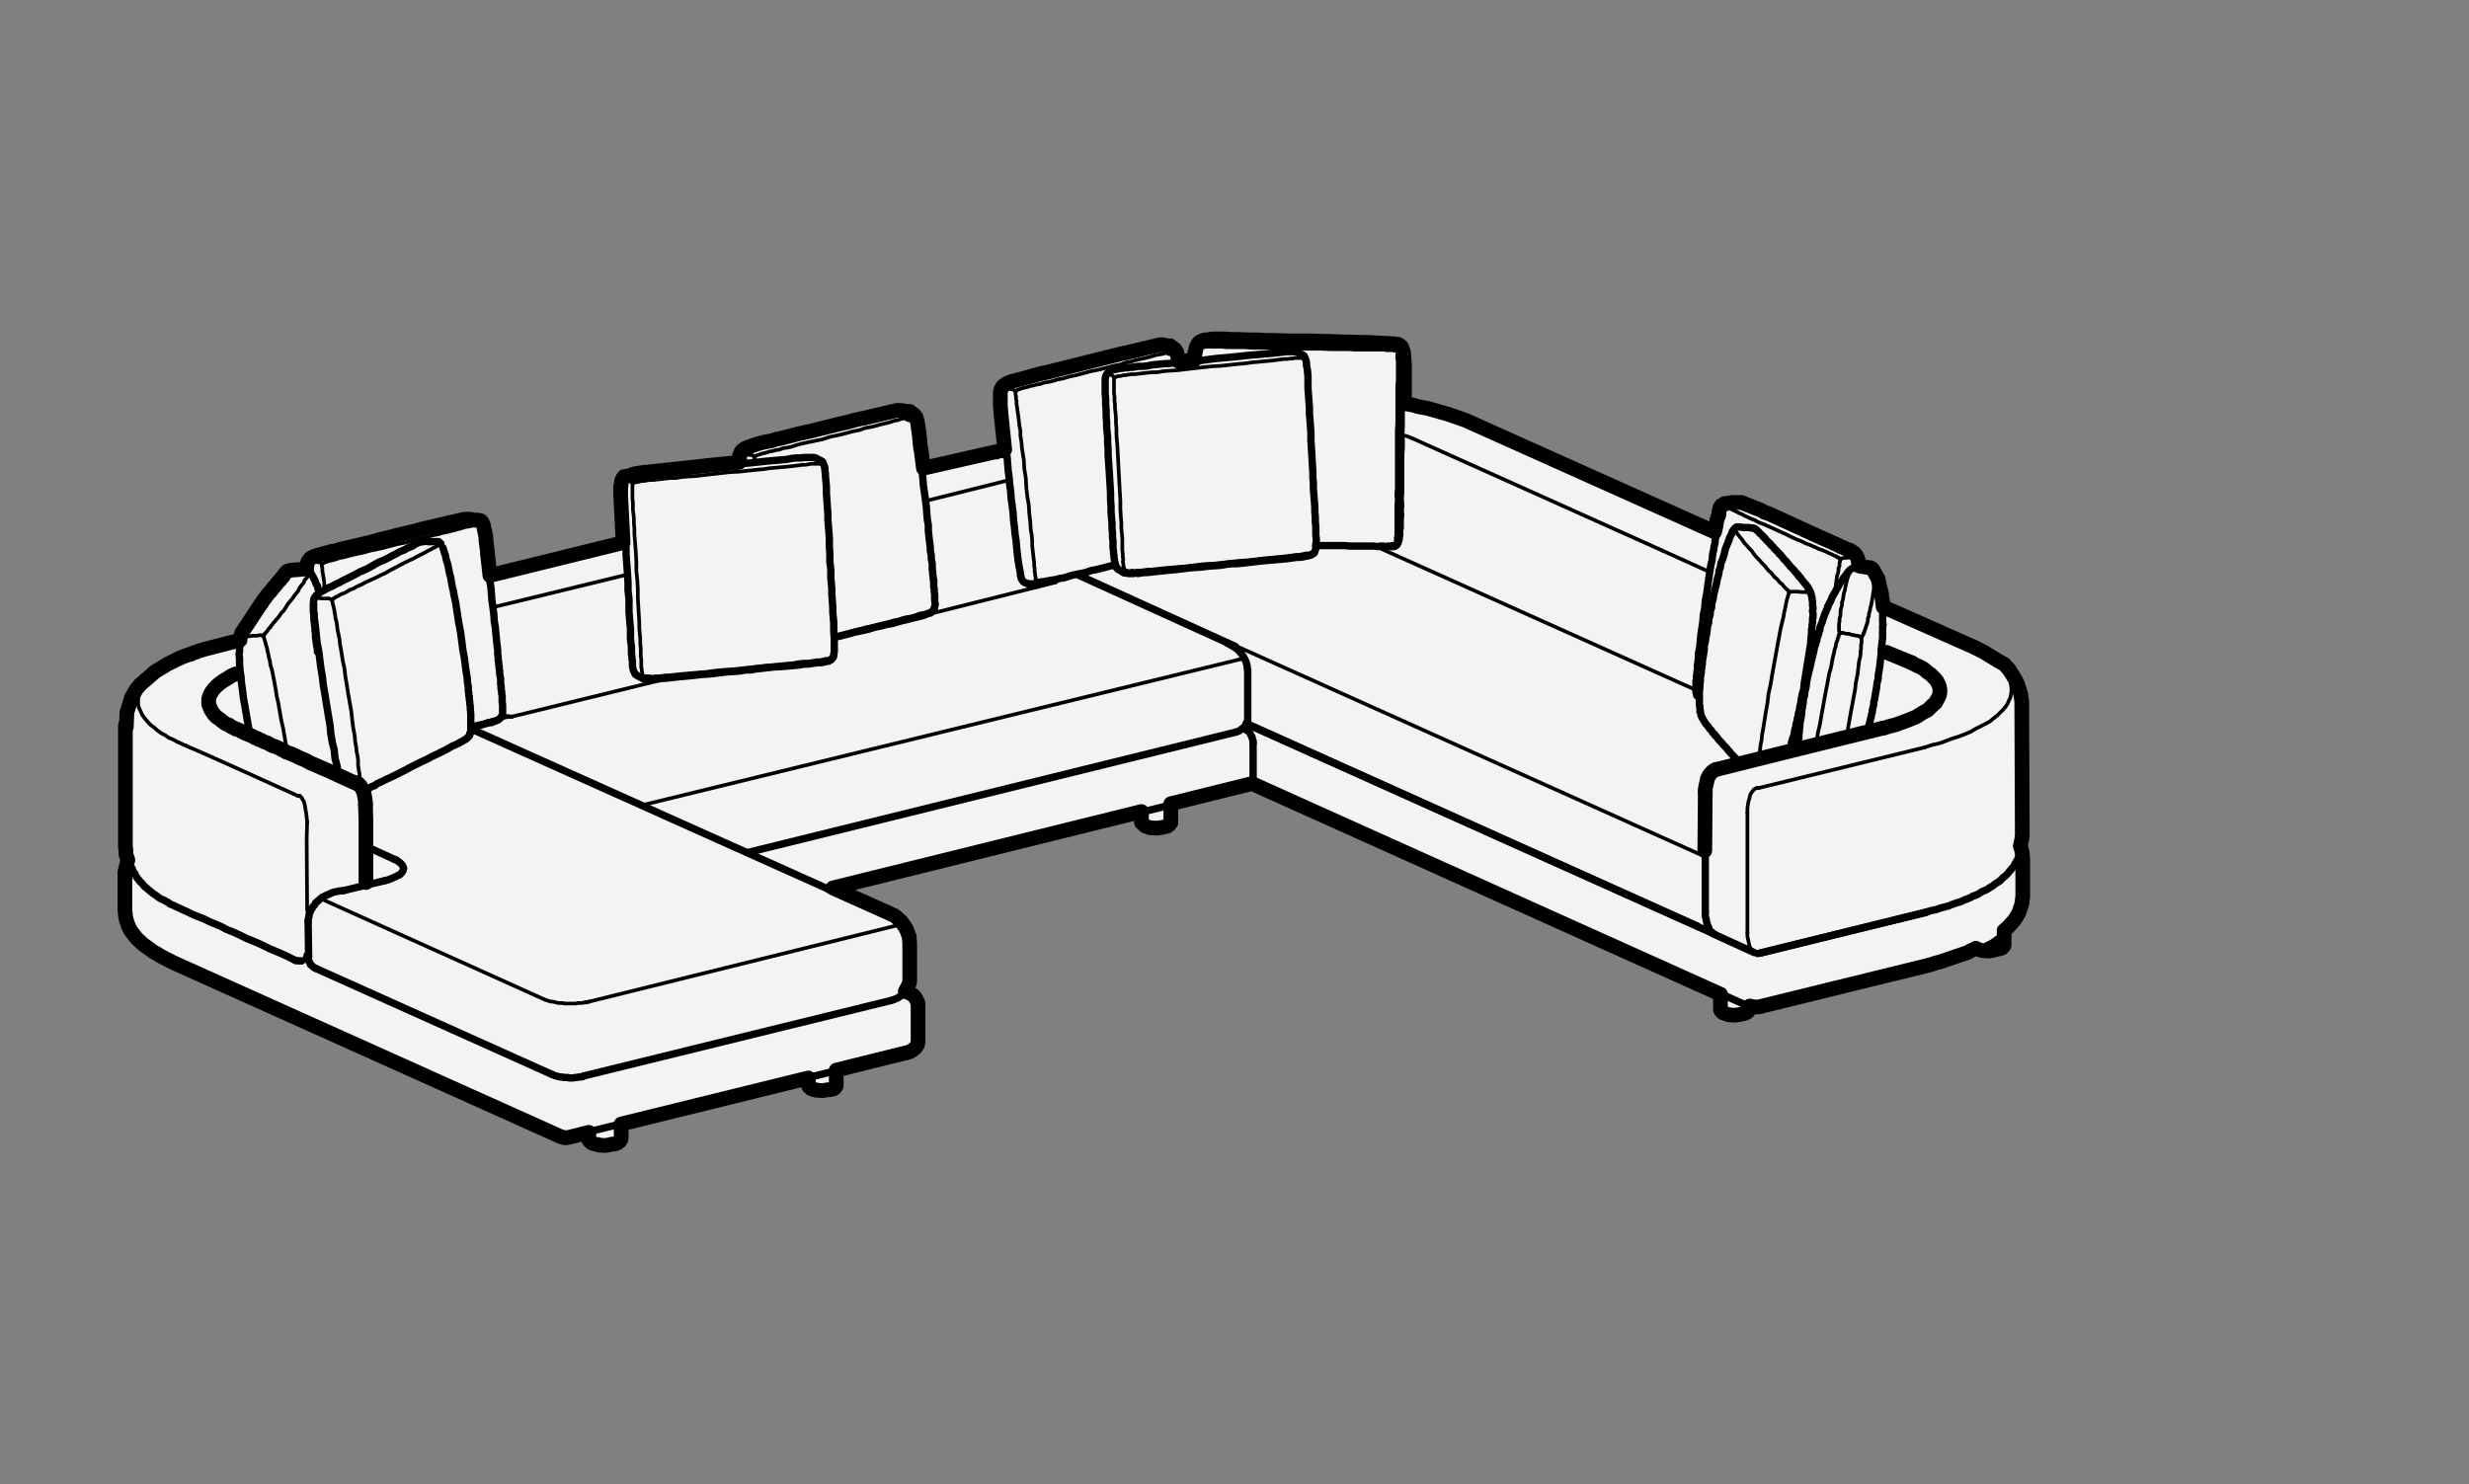 <?xml version="1.0" encoding="utf-8"?>
<!-- Generator: Adobe Illustrator 23.1.1, SVG Export Plug-In . SVG Version: 6.00 Build 0)  -->
<svg version="1.1" id="Layer_1" xmlns="http://www.w3.org/2000/svg" xmlns:xlink="http://www.w3.org/1999/xlink" x="0px" y="0px"
	 viewBox="0 0 504 303.1" style="enable-background:new 0 0 504 303.1;" xml:space="preserve">
<rect x="0" y="0" width="504" height="303.1" fill="#808080" stroke="none"/>
<style type="text/css">
	.st0{fill:#F3F3F3;}
	.st1{fill:none;stroke:#000000;stroke-width:0.75;stroke-linecap:round;stroke-linejoin:round;}
	.st2{fill:none;stroke:#000000;stroke-width:1.5;stroke-linecap:round;stroke-linejoin:round;}
	.st3{fill:none;stroke:#000000;stroke-width:3;stroke-linecap:round;stroke-linejoin:round;}
	.st4{fill:none;stroke:#000000;stroke-width:0.75;stroke-miterlimit:10;}
</style>
<g id="f5fb6da3-6b7c-4b90-b098-2cb8690dda6c">
	<path class="st0" d="M25.6,148.1v11.8v12.3l0,0.4v0.4l0.1,0.3v0.1c0,0,0,0.1,0,0.1v0.1v0.1c0,0,0,0.1,0,0.1v0.1v0.1
		c0,0,0,0.1,0,0.1v0.1v0.1c0,0,0,0.1,0,0.1l0.4,1.2l-0.6,2.4c0,0,0,0.1,0,0.1v0.4v7.4l0.1,0.8v0.1v0.2l0.2,0.9l0.3,0.9l0.2,0.5
		l0.5,0.9l1.1,1.4l1.3,1.2l2.2,1.6l0.6,0.3l0.6,0.4l1.9,1l1,0.5l0,0l79,35.5l0,0l0.4,0.1h0.1l0.2,0.1c0,0,0.1,0,0.1,0h0.4h0.1
		l0.3-0.1c0,0,0.1,0,0.1,0l0,0l4-1v1.4c0,0.1,0,0.1,0,0.2l0.1,0.1c0,0,0,0.1,0.1,0.1l0.3,0.3c0,0,0.1,0.1,0.1,0.1l1,0.3h0.1h0.2
		l0.1,0.1l1.4,0.1l0.4-0.1h0.2l0.7-0.2h0.5l0.6-0.2c0.1,0,0.1,0,0.1-0.1l0.3-0.2c0.1,0,0.1-0.1,0.2-0.2l0.1-0.2
		c0.1-0.1,0.1-0.2,0.1-0.3v-0.1l0,0v-2.8l38.2-9.4v1.2c0,0.1,0,0.1,0,0.2l0,0l0,0c0,0.1,0,0.2,0.1,0.2v0.1c0,0,0,0.1,0.1,0.1
		l0.1,0.1l0.1,0.1l0.2,0.2h0.1l0.5,0.2h0.1h0.2l0.1,0.1l1.4,0.1l0.3-0.1h0.1l0.6-0.1h0.1c0.1,0,0.1,0,0.2,0h0.1l0.4-0.1h0.1l0.3-0.1
		c0.1,0,0.1,0,0.1-0.1l0.1-0.1c0.1,0,0.1-0.1,0.2-0.2l0.1-0.2c0-0.1,0-0.1,0-0.2v-0.1l0,0c0,0,0,0,0-0.1v-2.8l14.9-3.7l0,0l0,0
		l0.7-0.4l0.5-0.4c0,0,0.1-0.1,0.1-0.1l0.4-0.6c0,0,0-0.1,0-0.1l0.1-0.5v-0.3l0,0v-0.1l0,0v-7.1v-0.3l-0.1-0.3l-0.4-0.8l-0.2-0.3
		l-0.1-0.1l-0.2-0.2l-0.5-0.3c-0.1-0.1-0.1-0.1-0.2-0.1l0,0l-0.9-0.4l0.1-0.2l0.6-1.1l0.2-0.7v-0.4v-0.2l0,0v-7.1l0,0l0,0l-0.1-1.4
		c0,0,0-0.1,0-0.1l-0.2-0.4l-0.1-0.4l-0.4-0.9l-0.9-1.3l-1.1-1l-0.4-0.3l-0.5-0.2l-0.4-0.2l0,0l-11.6-5.2l63-15.6v1.9l0,0l0,0
		c0,0.1,0,0.1,0,0.2v0.1c0,0,0,0.1,0.1,0.1l0.1,0.1c0,0,0,0.1,0.1,0.1l0.1,0.1l0.1,0.1l0.2,0.2c0.1,0,0.1,0.1,0.2,0.1l0,0l0.8,0.3
		l1.6,0.1l0.4-0.1h0.2l1.4-0.3l0.1-0.1l0.1-0.1c0.1,0,0.2-0.1,0.2-0.2l0.1-0.1c0,0,0.1-0.1,0.1-0.1l0.1-0.1c0-0.1,0-0.1,0-0.2v-0.1
		l0,0v-0.1l0,0v-3.5l15.7-3.9l0,0l0.9-0.2l95.6,43v2.9l0,0c0,0,0,0,0,0.1c0,0,0,0.1,0,0.1l0,0l0,0l0,0c0,0.1,0,0.2,0.1,0.3l0.3,0.3
		c0,0,0.1,0.1,0.1,0.1l1.2,0.4l1.4,0.1l0.4-0.1h0.2l0.3-0.1h0.2l0.8-0.2c0,0,0.1,0,0.1-0.1l0.3-0.1c0.1,0,0.1,0,0.1-0.1l0.1-0.1
		l0.1-0.1l0.1-0.1c0,0,0.1-0.1,0.1-0.1v-0.1c0.1-0.1,0.1-0.2,0.1-0.3v-0.1l0,0v-0.1l0,0v-0.2l0.3,0.1c0,0,0.1,0,0.1,0l0.4,0.1
		c0,0,0.1,0,0.1,0h0.1h0.1h0.3c0,0,0.1,0,0.1,0h0.2l0,0h0.1l34.2-8.4l0,0l1.1-0.3l0.9-0.3l0.8-0.2l5.6-1.9l0.7-0.4l0.7-0.3l0.3-0.2
		c0,0,0.1,0.1,0.1,0.1l1.2,0.4l1.4,0.1l0.4-0.1h0.2l0.3-0.1h0.1l0.8-0.2c0,0,0.1,0,0.1,0l0.3-0.1c0,0,0.1,0,0.1,0l0.3-0.1l0.1-0.1
		l0.1-0.1c0,0,0.1-0.1,0.1-0.1l0.1-0.1c0.1-0.1,0.1-0.2,0.1-0.3v-0.1l0,0v-0.1l0,0v-2.7l0.8-0.7l1.1-1.2l0.3-0.4l0.8-1.3l0.6-1.8
		l0.1-0.7v-0.1c0,0,0-0.1,0-0.1v-0.1l0.1-0.4c0,0,0-0.1,0-0.1v-0.1c0-0.1,0-0.1,0-0.2v-0.1v-7.2l-0.1-1.3l-0.2-0.9l-0.2-0.5v-0.1
		l0.3-1.3l0.1-0.9c0,0,0-0.1,0-0.1v-1.4l0,0l-0.1-24.4v-0.7c0,0,0-0.1,0-0.1v-0.1v-0.4l-0.2-1.5l-0.7-2.2l-0.5-1l-1.2-1.9l-1-1.1
		L408,135l-3.1-1.9l-0.6-0.3l-1.4-0.7l0,0l-18.5-8.2v-0.3v-0.2l-0.1-0.3v-0.1c0,0,0-0.1,0-0.1v-0.1v-0.1l-0.2-0.9v-0.1
		c0,0,0-0.1,0-0.1v-0.1v-0.1c0,0,0-0.1,0-0.1l-0.5-2l-0.2-1c0,0,0-0.1,0-0.1l-0.7-1.2l0,0l0,0l-0.2-0.4c0,0,0-0.1-0.1-0.1l-0.1-0.2
		c0-0.1-0.1-0.1-0.2-0.2l-0.1-0.1c-0.1-0.1-0.2-0.1-0.3-0.1h-0.2l-1.9-0.3l-0.2-0.1v-0.6l-0.1-0.3v-0.1c0-0.1,0-0.1,0-0.2l-0.1-0.2
		V114l0,0c0-0.1,0-0.1-0.1-0.2l-0.1-0.2c0-0.1,0-0.1-0.1-0.2l-0.1-0.1l0,0c0-0.1,0-0.1-0.1-0.2l-0.1-0.1l-1-0.7h-0.1l-0.4-0.1
		l-0.8-0.4l-0.6-0.2l-0.5-0.3l-0.7-0.3l-1.3-0.6l-1.4-0.6l-10.7-4.9l-0.9-0.3l-0.7-0.4l-4-1.6c0,0-0.1,0-0.1,0h-1.1H354h-0.5
		l-0.3,0.1h-0.3l-0.3,0.1h-0.3c-0.1,0-0.1,0-0.2,0l-0.2,0.1c-0.1,0-0.1,0-0.1,0.1l-0.2,0.2h-0.1l0,0h-0.1c0,0-0.1,0.1-0.1,0.1
		l-0.2,0.4c0,0,0,0.1,0,0.1l-0.2,0.6c0,0.1,0,0.1,0,0.2v0.2c0,0,0,0.1,0,0.1l0,0v0.1l-0.1,0.3l-0.2,0.5l0,0l0,0l-0.1,0.3l-0.1,0.5
		l-0.1,0.7l-0.3,1.3l-49.3-22.1l0,0l-0.7-0.3l-0.6-0.3l-3.7-1.3l-4.2-1.2l-2.1-0.4l-1-0.3l-1.1-0.2l-0.6-0.1v-2.8v-1.2v-1.2v-1v-1
		v-0.8l-0.2-2.5l-0.4-1l0,0v-0.1l0,0l0,0l-0.4-0.3l-0.3-0.2c-0.1,0-0.1,0-0.2,0h-0.1l-0.4-0.1l-5.5-0.3h-1l-3.6-0.1h-0.9l-2-0.1
		h-1.3l-2.7-0.1h-1.5h-1.5h-1.6l-3.1-0.1h-1.6l-1.5-0.1h-1.2l-3.2-0.1h-0.9l-1.6-0.1h-0.7h-1H248h-0.5l-1.3,0.2h-0.1H246h-0.1
		l-0.8,0.3l-0.3,0.2l0,0l0,0l-0.2,0.2l-0.4,0.8c0,0,0,0.1,0,0.1c0,0.1-0.1,0.1-0.1,0.2v0.1c0,0.1,0,0.1,0,0.2l-0.1,0.2l-0.1,0.3
		l-0.1,1.5h-0.3l-1.6,0.2l-1.3,0.1v-0.1l-0.4-1.8l-0.1-0.1l-0.1-0.2c0-0.1,0-0.1-0.1-0.2c0,0-0.1-0.1-0.1-0.1l0,0
		c0,0-0.1-0.1-0.1-0.1l-0.5-0.3c-0.1,0-0.1,0-0.2-0.1l-0.1,0.4v-0.6h-0.2h-0.1h-0.2h-0.1l-0.9-0.2h-0.1h-0.6l-0.2,0.1h-0.2l-0.4,0.1
		l-5.9,1.4l-1,0.2l-15.2,3.8l-1,0.2l-6.3,1.7l-1,0.4l-0.6,0.4l-0.2,0.2c0,0-0.1,0.1-0.1,0.1l-0.1,0.2l0,0l-0.1,0.2l-0.2,0.6v1.4v0.5
		v0.3l0,0.3v0.3l0.1,1.2l0.1,1.1l0.7,6.7l-1.6,0.4c-0.1,0-0.1,0-0.1,0.1h-0.1H203l-14.5,3.3l-0.4-3.1v-0.2l-0.2-0.9l0,0v-0.1l0,0
		l0,0l0,0l-0.1-0.8v-0.1v-0.3l-0.1-0.7v-0.3l-0.4-2.8l-0.3-1.1l-0.3-0.4l0,0l0,0l0,0l-0.1-0.1c0,0-0.1-0.1-0.1-0.1l-0.5-0.3
		c-0.1,0-0.1,0-0.2,0l-0.1,0.4V84h-0.2h-0.1h-0.2H185l-0.4-0.1h-0.1l-0.4-0.1h-0.1h-0.7h-0.1h-0.2l-0.4,0.1l-5.9,1.4l-1,0.2
		l-1.3,0.3l-1.4,0.4l-1.4,0.3l-6,1.5l-2.7,0.6l-3.5,0.9l-1,0.2l-0.9,0.3l-1.6,0.3l-0.8,0.2l-0.7,0.2l-2.2,0.8l-0.6,0.4l-0.2,0.2
		c0,0-0.1,0.1-0.1,0.1l0,0c-0.1,0.1-0.1,0.2-0.1,0.3l-0.2,0.4c0,0.1,0,0.1,0,0.2v0.3l-0.1,0.2v0.6v0.2l-7,0.7l-1.6,0.2l-10.3,1.1
		h-0.3l-2,0.3l-1.5,0.5l-0.8,0.1l0,0l0,0l0,0l0,0l-0.1,0.1l-0.3,0.5l-0.2,0.7c0,0,0,0.1,0,0.1v0.4l-0.1,0.2v0.4l0,0.4v1.1l0.5,9.6
		l-27.2,6.7l-0.4-3.7v-0.2l-0.1-0.3l0,0v-0.1l0,0l0,0v-0.3l0,0l0-0.3l-0.3-2.3v-0.6l-0.5-2.4l-0.1-0.3l-0.2-0.3l0,0l0,0
		c0,0,0,0,0-0.1l0,0l0,0l-0.2-0.2c0-0.1-0.1-0.1-0.2-0.1l-0.4-0.1h-0.1h-0.3h-0.1h-0.3h-0.1h-0.2l-0.1-0.1l-0.3-0.1h-0.1h-0.4
		l-0.1,0.4v-0.4h-0.4l-0.7,0.1l-8.2,1.9l-1.4,0.4l-3.8,0.9l-1.1,0.3l-2.5,0.6l-1.3,0.4l-6.8,1.6l-0.9,0.3l-0.8,0.1l-3.2,0.9
		l-0.5,0.2l-0.5,0.3c-0.1,0-0.1,0.1-0.1,0.1l-0.3,0.4l0,0l-0.1,0.1l-0.2,0.6l-0.1,0.3v0.7H62h-0.1h-0.2l-0.7,0.1l-1.4,0.1h-0.1
		l-0.8,0.2c-0.1,0-0.1,0.1-0.2,0.2l0,0l-0.1,0.1l-0.2,0.2l-0.3,0.4c0,0-0.1,0.1-0.1,0.1v0.1l-0.1,0.1l-0.2,0.2c0,0-0.1,0.1-0.1,0.1
		l-0.1,0.2l-0.4,0.4l-0.1,0.1l-0.7,0.9l-0.1,0.1l-0.1,0.1l0,0l0,0l0,0l-0.1,0.1c0,0-0.1,0.1-0.1,0.1l-0.1,0.2l-0.1,0.1l-0.4,0.5
		l-0.2,0.2l-0.1,0.1l-0.3,0.4l-0.9,1.2l-0.2,0.4l-0.2,0.2l-3.7,5.6c0,0-0.1,0.1-0.1,0.1l0,0.2l-0.1,0.1c0,0,0,0.1,0,0.1l-0.2,0.5
		c-0.1,0.1-0.1,0.2-0.1,0.2l0,0c0,0,0,0.1,0,0.1l0,0c0,0.1,0,0.1,0,0.2v0.2l0,0l-7.4,1.9l-0.6,0.2l-0.4,0.1l-0.7,0.3h-0.2
		c-0.1,0-0.1,0-0.1,0.1l-0.3,0.1l-0.2,0.1c0,0-0.1,0-0.1,0l-0.1,0.1h-0.2l-1.9,0.7c0,0-0.1,0-0.1,0.1l0,0h-0.1l-1.6,0.8l-0.8,0.4
		l-2.5,1.5l-0.1,0.1l-3,2.6l-0.5,0.6l-0.1,0.1l-0.4,0.6l-0.1,0.2l-0.7,1.2c0,0,0,0.1,0,0.1l-0.9,2.9c0,0,0,0.1,0,0.1v0.2l0,0.1
		l-0.1,2.2l0,0v0.3L25.6,148.1z"/>
</g>
<g id="e45a2837-279e-4a70-abc0-ee4329374073">
	<polyline class="st1" points="170,134.3 170,134.3 169.9,134.1 	"/>
	<polyline class="st1" points="167.8,94.8 167.9,94.6 167.9,94.4 167.9,94.3 	"/>
	<polyline class="st1" points="129.2,98.6 129,98.5 128.8,98.4 128.7,98.3 128.7,98.2 128.6,98.2 128.4,98.1 128.3,98.1 128.2,98 
		128,97.9 127.9,97.8 127.8,97.8 127.7,97.7 127.8,97.7 	"/>
	<polyline class="st1" points="131.2,138 131.1,138.1 130.9,138.2 130.9,138.2 130.7,138.2 130.7,138.2 130.6,138.2 130.4,138.1 
		130.3,138 130.1,137.9 130,137.9 129.9,137.8 129.9,137.8 	"/>
	<polyline class="st1" points="190.7,124.4 190.7,124.3 190.7,124.2 	"/>
	<polyline class="st1" points="186.4,85.3 186.4,85 186.3,84.8 186.3,84.8 	"/>
	<polyline class="st1" points="154,93.3 153.8,93.1 153.6,93 153.5,92.9 153.3,92.9 153.2,92.9 152.9,92.9 152.6,92.8 152.3,92.7 
		152,92.7 151.7,92.6 151.6,92.6 151.4,92.6 151.4,92.6 	"/>
	<polyline class="st1" points="154.1,94.4 154.1,94.3 154,94 154,93.7 154,93.5 154,93.4 154,93.3 	"/>
	<polyline class="st1" points="186.4,85.3 186.5,85.3 186.6,85.5 186.6,85.7 186.7,85.9 186.8,86.2 186.9,86.6 187,87 187,87.4 
		187.1,88 187.2,88.6 187.3,89.3 187.5,90.1 187.6,90.9 187.6,91.3 	"/>
	<polyline class="st1" points="190.6,118.5 190.6,118.9 190.6,119.7 190.7,120.3 190.7,121.1 190.8,121.7 190.8,122.3 190.8,122.8 
		190.8,123.2 190.8,123.5 190.7,123.8 190.7,124 190.7,124.1 190.7,124.2 	"/>
	<polyline class="st1" points="190.7,124.2 190.6,124.3 190.5,124.4 190.5,124.4 190.3,124.5 190.1,124.6 189.8,124.8 189.5,124.9 
		189.1,125 188.7,125.1 188.2,125.2 187.7,125.3 187.2,125.5 186.6,125.7 185.9,125.9 185.1,126 184.3,126.2 183.4,126.5 
		182.4,126.7 181.1,127.1 179.7,127.4 178.2,127.8 176.7,128.1 175.2,128.5 173.6,128.9 172.1,129.3 170.5,129.7 170.2,129.8 	"/>
	<polyline class="st1" points="268.3,112.8 268.3,112.7 268.3,112.7 268.2,112.5 	"/>
	<polyline class="st1" points="266.1,73.2 266.2,73 266.2,72.9 266.2,72.7 	"/>
	<polyline class="st1" points="227.5,77.1 227.3,76.9 227.2,76.8 227.1,76.7 227,76.6 226.9,76.6 226.8,76.5 226.6,76.5 226.5,76.4 
		226.3,76.3 226.2,76.3 226.1,76.2 226.1,76.2 226.1,76.2 	"/>
	<polyline class="st1" points="229.6,116.4 229.4,116.5 229.3,116.7 229.2,116.7 229.1,116.7 229,116.6 228.9,116.6 228.8,116.5 
		228.6,116.4 228.5,116.3 228.3,116.3 228.2,116.3 228.2,116.2 	"/>
	<polyline class="st1" points="245.3,71 245.2,70.9 245.1,70.7 245,70.6 245,70.6 245,70.5 245.1,70.4 245.1,70.4 245.1,70.3 
		245.1,70.2 245.2,70.1 245.2,70.1 245.2,70 	"/>
	<polyline class="st1" points="285.4,111.5 285.4,111.5 285.3,111.3 285.1,111.2 	"/>
	<polyline class="st1" points="285.5,71.8 285.6,71.6 285.7,71.4 285.8,71.3 285.8,71.3 285.8,71.2 285.9,71.1 285.9,71 285.9,71 
		285.9,70.9 286,70.8 286,70.8 	"/>
	<polyline class="st1" points="245,73.6 245,73 245,72.5 245.1,72.1 245.1,71.8 245.2,71.5 245.2,71.3 245.2,71.2 245.3,71 	"/>
	<polyline class="st2" points="285.1,111.2 285,111.3 285,111.3 284.8,111.4 284.5,111.4 284.2,111.4 283.9,111.5 283.4,111.5 
		282.8,111.6 282.4,111.5 281.8,111.5 281.2,111.6 280.4,111.5 279.7,111.5 278.8,111.5 277.8,111.5 276.7,111.5 275.6,111.5 
		274.4,111.4 272.7,111.4 271,111.4 269.2,111.4 268.6,111.4 	"/>
	<polyline class="st1" points="239.7,71.9 239.7,71.6 239.7,71.4 239.6,71.4 	"/>
	<polyline class="st1" points="207.3,79.9 207.1,79.7 206.9,79.6 206.8,79.5 206.6,79.5 206.5,79.5 206.2,79.4 205.9,79.4 
		205.6,79.3 205.3,79.3 205,79.2 204.9,79.2 204.7,79.2 204.7,79.2 	"/>
	<polyline class="st1" points="211.6,118.8 211.4,119 211.2,119.1 211.1,119.1 211,119.2 210.8,119.1 210.5,119.1 210.2,119 
		209.9,119 209.6,119 209.3,118.9 209.1,118.9 209,118.8 209,118.8 	"/>
	<polyline class="st1" points="239.7,71.9 239.8,71.9 239.9,72.1 240,72.3 240,72.5 240.1,72.8 240.2,73.2 240.3,73.6 240.3,74.1 	
		"/>
	<polyline class="st2" points="227.7,115.3 226.9,115.5 225.4,115.9 223.8,116.3 222.7,116.5 221.6,116.9 220.6,117.1 219.6,117.3 
		218.7,117.5 217.8,117.8 217.1,118 216.3,118.1 215.7,118.3 215.1,118.4 214.4,118.5 213.9,118.6 213.3,118.7 212.9,118.8 
		212.5,118.8 212.2,118.9 212,118.9 211.8,118.9 211.7,118.9 211.6,118.8 	"/>
	<polyline class="st1" points="90.1,111.3 90,111.1 90,111 	"/>
	<polyline class="st2" points="64,123.4 64,123.5 64,123.8 64,124.2 64,124.7 64.1,125.2 64.1,125.8 64.2,126.5 64.3,127.3 
		64.4,128.1 64.5,129 64.6,129.9 64.7,131 64.9,132.1 65.1,133.2 65.3,134.8 65.5,136.4 65.8,138.1 66,139.9 66.3,141.6 66.6,143.5 
		66.9,145.3 67.2,147.1 67.4,148.3 67.5,149.6 67.7,150.8 67.9,151.9 68.2,153 68.3,154 68.4,154.9 68.6,155.6 68.8,156.4 68.9,157 
		69.1,157.8 69.1,158.1 	"/>
	<polyline class="st1" points="67.8,122.5 67.6,122.4 67.4,122.3 67.2,122.2 67.1,122.2 66.8,122.2 66.5,122.2 66,122.2 65.6,122.2 
		65.1,122.1 64.8,122.1 64.5,122.1 64.3,122.2 64.2,122.2 64.2,122.2 	"/>
	<polyline class="st1" points="73.6,160.6 73.7,160.4 73.6,160.2 73.6,159.9 73.5,159.6 73.5,159.2 73.4,158.7 73.4,158.2 
		73.3,157.6 73.2,157 73.1,156.2 73.1,155.3 73,154.4 72.8,153.5 72.7,152.5 72.5,151.4 72.4,150.2 72.1,148.6 71.9,147 71.7,145.2 
		71.4,143.5 71.1,141.8 70.8,139.9 70.5,138.1 70.3,136.4 70,135.1 69.8,133.8 69.6,132.6 69.4,131.5 69.3,130.5 69.1,129.5 
		68.9,128.6 68.8,127.7 68.7,127 68.5,126.3 68.4,125.6 68.3,125 68.2,124.4 68.1,123.9 68,123.6 67.9,123.2 67.9,123 67.8,122.7 
		67.8,122.6 67.8,122.5 	"/>
	<polyline class="st1" points="90.1,111.3 90.2,111.4 90.3,111.5 90.3,111.7 90.4,111.8 	"/>
	<polyline class="st1" points="95.9,149.8 95.9,149.9 95.8,150 95.7,150.1 95.6,150.3 95.3,150.4 95.1,150.6 94.8,150.8 94.5,150.9 
		94.2,151.1 93.8,151.3 93.4,151.5 93,151.8 92.4,152 91.9,152.3 91.3,152.7 90.6,153 89.7,153.4 88.8,154 87.7,154.5 86.7,155 
		85.7,155.5 84.6,156 83.5,156.6 82.5,157.1 81.7,157.5 80.9,157.9 80.2,158.2 79.5,158.6 78.9,158.9 78.3,159.2 77.7,159.4 
		77.2,159.7 76.7,159.9 76.3,160.1 75.8,160.3 75.5,160.5 75.1,160.6 74.7,160.7 74.5,160.8 74.2,160.8 74.1,160.9 73.9,160.9 
		73.8,160.9 73.8,160.9 	"/>
	<polyline class="st1" points="102.4,146.3 102.4,146.2 102.4,146.1 	"/>
	<polyline class="st1" points="98.2,107.1 98.2,106.9 98.1,106.7 98.1,106.7 	"/>
	<polyline class="st1" points="65.7,115.1 65.6,115 65.4,114.9 65.2,114.8 65.1,114.8 64.9,114.8 64.6,114.7 64.3,114.7 64,114.6 
		63.7,114.5 63.5,114.5 63.3,114.5 63.1,114.5 63.1,114.4 	"/>
	<polyline class="st1" points="66.3,120.4 66.2,119.8 66.2,119.1 66.1,118.3 66,117.7 65.9,117.1 65.8,116.6 65.8,116.2 65.8,115.9 
		65.7,115.6 65.7,115.4 65.7,115.3 65.7,115.1 	"/>
	<polyline class="st1" points="98.2,107.1 98.3,107.2 98.3,107.3 98.4,107.5 98.5,107.8 98.5,108.1 98.6,108.5 98.7,108.8 
		98.8,109.3 98.9,109.9 99,110.5 99.1,111.2 99.2,112 99.3,112.8 99.3,113.2 	"/>
	<polyline class="st1" points="102.3,140.4 102.3,140.8 102.4,141.5 102.4,142.2 102.5,143 102.5,143.6 102.6,144.2 102.5,144.6 
		102.5,145 102.5,145.4 102.5,145.6 102.5,145.8 102.4,146 102.4,146.1 	"/>
	<polyline class="st1" points="102.4,146.1 102.4,146.1 102.3,146.3 102.2,146.3 102.1,146.4 101.8,146.5 101.6,146.6 101.2,146.8 
		100.8,146.9 100.4,147 100,147.1 99.5,147.2 99,147.4 98.4,147.6 97.6,147.7 96.9,147.9 96.1,148.1 	"/>
	<polyline class="st1" points="57.1,118.8 56.9,119 56.7,119.3 56.4,119.7 56.1,120 55.8,120.4 55.3,121 55,121.6 54.5,122.1 
		54,122.7 53.6,123.4 53.1,124 52.7,124.6 52.2,125.2 51.9,125.6 51.6,126.1 51.4,126.5 51.1,126.9 50.9,127.2 50.6,127.6 
		50.4,127.9 50.2,128.2 50.1,128.4 50,128.6 49.8,128.9 49.7,129.2 49.6,129.3 49.6,129.5 49.5,129.7 49.4,129.8 49.4,129.9 
		49.4,130.1 49.4,130.2 49.5,130.2 	"/>
	<polyline class="st1" points="53.8,129.9 53.8,129.7 53.9,129.7 54,129.6 54,129.4 54.2,129.3 54.3,129.1 54.4,129 54.6,128.8 
		54.7,128.6 54.9,128.3 55.2,128.1 55.3,127.8 55.6,127.5 55.8,127.2 56.1,126.9 56.4,126.5 56.7,126.2 57,125.8 57.4,125.2 
		57.9,124.7 58.3,124.1 58.7,123.4 59.2,122.8 59.7,122.2 60.1,121.6 60.6,121 60.9,120.6 61.1,120.1 61.4,119.7 61.7,119.3 62,119 
		62.1,118.6 62.3,118.3 62.5,118.1 62.7,117.9 62.8,117.6 62.9,117.4 63,117.3 63,117.1 63.1,117 63.2,117 63.2,116.9 63.2,116.8 
		63.3,116.8 63.3,116.8 	"/>
	<polyline class="st1" points="58.6,153.4 58.4,152.2 58.1,150.5 57.8,148.7 57.4,147 57.1,145.2 56.8,143.5 56.5,142.2 56.3,140.9 
		56.1,139.8 55.9,138.7 55.7,137.7 55.5,136.7 55.2,135.8 55.1,135 54.9,134.3 54.8,133.7 54.6,132.9 54.5,132.3 54.3,131.7 
		54.2,131.3 54.1,130.9 54,130.6 53.9,130.3 53.9,130.2 53.8,130 53.8,129.9 	"/>
	<line class="st1" x1="353.9" y1="108.2" x2="354" y2="108"/>
	<polyline class="st1" points="361.4,111.1 361.7,111.4 362,111.8 362.5,112.4 363.1,112.9 363.6,113.5 364.1,114.1 364.6,114.7 
		365.2,115.3 365.7,115.9 366.2,116.5 366.6,116.9 366.9,117.4 367.3,117.8 367.6,118.1 367.9,118.5 368.1,118.8 368.4,119.1 
		368.6,119.4 368.8,119.6 369,119.8 369.1,120 369.2,120.2 369.3,120.3 369.3,120.5 369.4,120.6 369.5,120.8 369.5,120.9 369.5,121 
		369.5,121.1 369.5,121.2 369.5,121.2 	"/>
	<line class="st1" x1="353.9" y1="108.3" x2="353.9" y2="108.2"/>
	<polyline class="st1" points="365.3,120.9 365.2,121.1 365.1,121.2 365.1,121.4 365,121.6 364.9,122 364.8,122.3 364.7,122.7 
		364.6,123.2 364.5,123.7 364.4,124.3 364.2,125 364.1,125.8 363.9,126.6 363.7,127.4 363.5,128.3 363.3,129.3 363.1,130.4 
		362.9,131.5 362.6,133.1 362.3,134.8 362,136.4 361.7,138.1 361.4,139.9 361,141.7 360.8,143.5 360.5,145.2 360.3,146.4 
		360.1,147.7 359.9,148.9 359.7,150 359.6,151.1 359.4,152 359.3,152.9 359.2,153.7 359.1,154.4 359,155 	"/>
	<polyline class="st1" points="382.7,117 382.7,117 382.7,117.1 382.7,117.3 382.7,117.4 382.7,117.6 382.8,117.8 382.8,118 
		382.8,118.3 382.7,118.6 382.7,118.9 382.7,119.2 382.6,119.6 382.5,120 382.5,120.4 382.4,121 382.3,121.6 382.2,122.2 
		382.1,122.8 382,123.4 381.8,124.1 381.7,124.7 381.5,125.3 381.5,125.8 381.3,126.2 381.3,126.6 381.2,127.1 381.1,127.4 
		381,127.7 380.9,128 380.8,128.3 380.7,128.6 380.6,128.8 380.6,129 380.5,129.1 380.4,129.3 380.4,129.5 380.3,129.6 380.3,129.7 
		380.2,129.8 380.1,130 380.1,130 380,130.1 379.9,130.2 	"/>
	<polyline class="st1" points="378,116.1 377.9,116.1 377.8,116.2 377.8,116.3 377.7,116.4 377.6,116.6 377.5,116.8 377.5,117 
		377.4,117.3 377.3,117.6 377.2,117.9 377.1,118.2 377,118.6 376.9,119 376.8,119.4 376.7,119.9 376.6,120.5 376.4,121.1 
		376.3,121.7 376.2,122.4 376,123 376,123.6 375.8,124.3 375.7,124.8 375.7,125.2 375.7,125.6 375.6,126 375.5,126.4 375.5,126.8 
		375.5,127 375.4,127.3 375.4,127.6 375.4,127.8 375.4,128 375.4,128.2 375.4,128.4 375.4,128.5 375.4,128.7 375.4,128.8 375.5,129 
		375.5,129.1 375.5,129.2 375.5,129.3 375.5,129.4 	"/>
	<polyline class="st1" points="375.5,129.4 375.5,129.5 375.4,129.6 375.3,129.8 375.3,130.1 375.1,130.4 375.1,130.7 374.9,131.1 
		374.8,131.5 374.7,132.1 374.5,132.6 374.4,133.2 374.2,134 374,134.9 373.9,135.6 373.7,136.5 373.4,137.5 373.2,138.6 373,139.7 
		372.7,141.2 372.4,142.8 372.1,144.5 371.8,146.1 371.5,147.9 371.1,149.6 370.8,151.3 370.6,152 	"/>
	<polyline class="st1" points="379.9,130.2 380,130.3 380,130.5 380,130.7 380,130.9 380,131.3 379.9,131.6 379.9,132 379.9,132.5 
		379.8,133 379.8,133.6 379.7,134.2 379.5,135 379.4,135.8 379.3,136.7 379.2,137.6 379,138.6 378.8,139.6 378.7,140.7 378.4,142.3 
		378.1,143.9 377.8,145.5 377.5,147.2 377.2,148.9 376.9,150.5 	"/>
	<polyline class="st1" points="346.4,142 346.4,142.1 346.4,142.1 	"/>
	<polyline class="st1" points="351.9,103.5 351.9,103.3 351.9,103.2 352,103.1 	"/>
	<line class="st1" x1="379.2" y1="114" x2="379.2" y2="114"/>
	<polyline class="st1" points="379.2,114 379.3,114.2 379.4,114.3 379.3,114.5 379.4,114.8 379.4,115.1 379.4,115.5 379.4,115.6 	
		"/>
	<polyline class="st1" points="346.4,142 346.3,141.9 346.3,141.7 346.2,141.5 346.2,141.3 346.2,140.9 346.2,140.6 346.2,140.4 	
		"/>
	<polyline class="st1" points="351.1,105.7 351.2,105.3 351.3,104.8 351.4,104.5 351.5,104.1 351.6,103.9 351.7,103.7 351.7,103.6 
		351.9,103.5 	"/>
	<polyline class="st1" points="375.7,114.2 375.7,114.3 375.6,114.5 375.6,114.7 375.5,114.9 375.5,115.3 375.5,115.6 375.3,116 
		375.3,116.5 375.2,117 375,117.6 374.9,118.3 374.8,119.1 374.7,119.9 374.5,120.8 374.4,121.1 	"/>
	<polyline class="st1" points="346.9,142.6 346.8,142.5 346.7,142.4 346.6,142.2 346.4,142.2 346.4,142.1 346.4,142 	"/>
	<polyline class="st1" points="404.1,194 404.1,194 404.2,194.1 404.4,194.2 404.6,194.2 404.8,194.3 405,194.4 405.3,194.4 
		405.5,194.4 405.8,194.4 406.1,194.4 406.4,194.5 406.7,194.5 406.9,194.5 407.2,194.4 407.5,194.4 407.8,194.4 408,194.3 
		408.3,194.3 408.4,194.2 408.7,194.1 408.8,194.1 409,194 409.1,193.9 409.2,193.8 409.2,193.7 409.2,193.6 409.2,193.6 	"/>
	<polyline class="st1" points="352.1,206.4 352.1,206.5 352.2,206.6 352.2,206.7 352.3,206.8 352.5,206.9 352.6,206.9 352.8,207 
		353.1,207.1 353.3,207.1 353.5,207.1 353.8,207.2 354.1,207.2 354.3,207.2 354.6,207.2 354.9,207.3 355.2,207.3 355.5,207.2 
		355.8,207.2 356,207.2 356.2,207.1 356.5,207.1 356.7,207 356.9,206.9 357,206.8 357.2,206.7 357.3,206.7 357.4,206.6 357.5,206.5 
		357.5,206.4 357.5,206.4 	"/>
	<polyline class="st1" points="234.1,168.6 234.4,168.6 234.6,168.7 234.8,168.8 235,168.8 235.3,168.9 235.6,168.9 235.8,168.9 
		236.1,168.9 236.4,168.9 236.7,168.9 237,168.9 237.3,168.9 237.5,168.8 237.8,168.8 238,168.7 238.2,168.7 238.4,168.6 
		238.6,168.5 238.7,168.4 238.8,168.3 239,168.3 239,168.1 239,168.1 239,168 	"/>
	<polyline class="st1" points="233.6,168 233.7,168.1 233.7,168.2 233.8,168.3 233.9,168.4 234,168.5 234.1,168.6 	"/>
	<polyline class="st1" points="125,233.4 125.3,233.3 125.4,233.2 125.6,233.2 125.7,233.1 125.9,233 126,232.9 126.1,232.8 
		126.1,232.7 126.1,232.6 	"/>
	<polyline class="st1" points="120.7,232.6 120.7,232.8 120.8,232.8 120.8,232.9 120.9,233 121.1,233.1 121.2,233.2 121.4,233.3 
		121.6,233.3 121.8,233.4 122,233.4 122.3,233.5 122.6,233.5 122.9,233.6 123.1,233.6 123.4,233.6 123.7,233.5 124,233.5 
		124.2,233.5 124.5,233.5 124.8,233.4 125,233.4 	"/>
	<polyline class="st1" points="169.4,222.4 169.6,222.3 169.8,222.3 170,222.2 170.1,222.1 170.3,222.1 170.4,221.9 170.4,221.9 
		170.5,221.8 170.5,221.7 	"/>
	<polyline class="st1" points="165.1,221.7 165.1,221.8 165.1,221.9 165.2,221.9 165.3,222.1 165.4,222.1 165.6,222.2 165.8,222.3 
		165.9,222.4 166.2,222.4 166.4,222.5 166.6,222.5 166.9,222.6 167.2,222.6 167.5,222.6 167.8,222.6 168.1,222.6 168.3,222.6 
		168.6,222.5 168.9,222.5 169.2,222.5 169.4,222.4 	"/>
	<line class="st1" x1="346.2" y1="140.9" x2="281.6" y2="111.9"/>
	<polyline class="st1" points="348.6,189.1 348.5,189.2 348.4,189.3 	"/>
	<line class="st1" x1="225.2" y1="119.7" x2="347.8" y2="174.8"/>
	<polyline class="st1" points="205.4,92 205.2,92 205.2,92 	"/>
	<polyline class="st1" points="300.2,86.6 300.4,86.5 300.6,86.5 300.8,86.6 300.8,86.6 	"/>
	<line class="st1" x1="286.3" y1="94.1" x2="286.3" y2="94.1"/>
	<polyline class="st1" points="402.1,132.3 402.3,132.3 402.5,132.3 402.7,132.4 402.7,132.4 	"/>
	<polyline class="st1" points="384.2,148.7 384.3,148.7 384.4,148.7 	"/>
	<polyline class="st1" points="350.3,157.1 350.4,157.1 350.5,157.1 350.7,157.2 	"/>
	<polyline class="st1" points="358.1,194.5 357.9,194.4 357.8,194.2 357.6,194 357.4,193.8 357.3,193.5 357.1,193.1 357,192.6 
		356.9,192.1 356.7,191.2 356.7,190.4 	"/>
	<line class="st1" x1="205.4" y1="92" x2="203.8" y2="92.5"/>
	<polyline class="st1" points="300.2,86.6 299.1,86.1 297.9,85.6 296.6,85.1 295.3,84.7 293.9,84.3 292.4,83.9 290.9,83.5 
		289.4,83.1 287.7,82.8 286.4,82.6 	"/>
	<line class="st1" x1="350.4" y1="109.1" x2="300.2" y2="86.6"/>
	<line class="st1" x1="402.1" y1="132.3" x2="384.2" y2="124.3"/>
	<line class="st1" x1="339.3" y1="112.4" x2="349" y2="116.8"/>
	<line class="st3" x1="385.1" y1="133.2" x2="390.2" y2="135.3"/>
	<polyline class="st1" points="286.3,88.8 287.3,89.1 288.3,89.5 	"/>
	<line class="st1" x1="393.2" y1="186.3" x2="393.7" y2="186.1"/>
	<line class="st2" x1="256.2" y1="148.6" x2="349.7" y2="190.6"/>
	<line class="st1" x1="358.5" y1="194.6" x2="358.8" y2="194.7"/>
	<polyline class="st1" points="186,203.7 186,203.6 185.7,203.6 185.6,203.6 185.4,203.6 185.1,203.6 	"/>
	<line class="st1" x1="185.1" y1="203.6" x2="184.1" y2="203.1"/>
	<polyline class="st1" points="61.6,196.2 61.7,196.1 61.8,196.1 62,195.9 62.1,195.8 62.2,195.5 62.3,195.2 62.4,194.9 	"/>
	<polyline class="st3" points="72.8,160 69.5,158.5 68.2,157.9 66.9,157.3 65.7,156.8 64.6,156.3 63.4,155.8 62.3,155.2 61.3,154.8 
		60.3,154.3 59.4,153.9 58.5,153.6 57.8,153.2 57,152.8 56.4,152.5 55.7,152.3 55.1,152 54.6,151.7 54,151.5 53.6,151.3 53.2,151.1 
		52.9,151 52.8,151 52.7,150.9 52.7,150.9 52.6,150.8 52.6,150.8 52.5,150.8 52.5,150.8 52,150.6 51.5,150.3 51,150.1 50.5,149.9 
		50,149.7 49.6,149.5 49.2,149.3 48.9,149.1 48.6,149 48.4,148.9 48.2,148.9 48.1,148.8 48.1,148.8 48.1,148.8 48,148.8 47.9,148.7 
		47.7,148.6 47.2,148.4 46.7,148 46.1,147.8 45.4,147.3 44.8,146.8 44.2,146.4 43.7,145.9 43.3,145.3 43,144.8 42.8,144.3 
		42.6,143.8 42.6,143.2 42.6,142.7 42.8,142.1 43,141.6 43.4,141 43.8,140.5 44.3,140 44.9,139.5 45.6,139 46.3,138.6 47.2,138 
		48.1,137.6 	"/>
	<polyline class="st1" points="49.1,130.7 47.9,131 45.9,131.4 44.5,131.8 42.9,132.2 41.3,132.7 39.8,133.3 38.4,133.8 37,134.4 
		35.9,134.9 34.8,135.4 33.9,136 32.9,136.5 32.1,137.1 31.3,137.7 30.7,138.3 30,138.9 29.5,139.6 29.1,140.2 28.8,140.8 
		28.4,141.5 28.3,142.1 28.2,142.7 28.2,143.4 28.2,144 28.4,144.6 28.7,145.2 29,145.9 29.4,146.5 30,147.2 30.6,147.9 31.4,148.5 
		32.2,149.2 32.9,149.7 33.7,150.1 34.4,150.6 35.1,150.9 35.9,151.3 36,151.4 36.2,151.5 36.3,151.5 36.4,151.6 36.5,151.6 
		36.6,151.6 36.7,151.7 36.9,151.8 37.2,151.9 37.5,152.1 37.9,152.2 38,152.2 38,152.3 38.1,152.3 38.2,152.4 38.2,152.4 
		38.3,152.4 38.7,152.6 39.9,153.1 42.4,154.2 48,156.7 60.8,162.5 	"/>
	<polyline class="st1" points="62.7,167.8 62.6,171.3 62.7,185.9 	"/>
	<polyline class="st1" points="62.4,194.8 62.4,194.9 62.4,195 62.5,195.1 62.6,195.2 62.8,195.2 63,195.3 	"/>
	<polyline class="st2" points="64.4,197.7 64.2,197.6 64,197.5 63.8,197.3 63.6,197.1 63.4,197 63.3,196.7 63.2,196.5 63,196.2 
		63,195.9 62.9,195.6 63,195.3 	"/>
	<line class="st2" x1="74.7" y1="172.8" x2="80.6" y2="175.5"/>
	<line class="st1" x1="203.4" y1="92.6" x2="188.2" y2="96.3"/>
	<line class="st1" x1="127.7" y1="111.2" x2="99.9" y2="118.1"/>
	<line class="st1" x1="100.6" y1="124" x2="128.1" y2="117.3"/>
	<line class="st1" x1="188.9" y1="102.3" x2="206.1" y2="98"/>
	<polyline class="st1" points="215.5,118.9 215.5,118.8 215.4,118.7 215.4,118.7 	"/>
	<polyline class="st1" points="104.6,146.3 104.2,146.3 103.7,146.2 103.3,146.2 102.8,146.3 102.4,146.3 102.4,146.3 	"/>
	<line class="st1" x1="215.5" y1="118.9" x2="188.8" y2="125.6"/>
	<line class="st1" x1="136.8" y1="138.4" x2="104.6" y2="146.3"/>
	<polyline class="st1" points="104.6,146.3 104.1,146.4 103.6,146.4 103.1,146.5 102.7,146.6 102.2,146.7 101.9,146.8 	"/>
	<line class="st1" x1="170" y1="134.3" x2="170" y2="134.3"/>
	<polyline class="st1" points="131.2,138 131.2,137.8 131.1,137.7 131.1,137.5 131.1,137.3 131,137 131,136.6 130.9,136.3 
		130.9,135.8 130.9,135.2 130.9,134.6 130.8,134 130.8,133.2 130.8,132.3 130.7,131.5 130.7,130.5 130.6,129.4 130.5,128.3 
		130.5,127.1 130.4,125.5 130.3,123.8 130.2,122.1 130.2,120.3 130.1,118.5 129.9,116.6 129.9,114.8 129.8,112.9 129.7,111.6 
		129.6,110.3 129.5,109.1 129.5,107.9 129.4,106.9 129.4,105.8 129.3,104.9 129.2,104.1 129.2,103.3 129.2,102.6 129.1,101.9 
		129.1,101.2 129.1,100.7 129.1,100.2 129.1,99.8 129.1,99.4 129.1,99.1 129.1,98.9 129.2,98.8 129.2,98.6 	"/>
	<polyline class="st1" points="129.2,98.6 129.3,98.6 129.4,98.5 129.7,98.5 129.9,98.4 130.3,98.4 130.6,98.3 131,98.2 131.5,98.2 
		132,98.1 132.7,98 133.4,98 134.2,97.9 135.1,97.8 135.9,97.7 136.9,97.6 138,97.6 139.1,97.4 140.3,97.3 142,97.2 143.7,97 
		145.4,96.8 147.2,96.6 149,96.4 150.9,96.3 152.7,96.1 154.6,95.9 155.8,95.8 157.1,95.6 158.3,95.5 159.4,95.4 160.5,95.3 
		161.5,95.2 162.3,95.1 163.1,95 163.8,94.9 164.4,94.9 165,94.8 165.6,94.7 166,94.7 166.4,94.7 166.7,94.7 167,94.7 167.3,94.7 
		167.5,94.7 167.6,94.7 167.7,94.8 167.8,94.8 	"/>
	<polyline class="st1" points="167.8,94.8 167.9,94.9 167.9,95.1 168,95.2 168,95.5 168.1,95.8 168.1,96.2 168.2,96.6 168.2,97 
		168.3,97.7 168.3,98.3 168.4,99 168.5,99.8 168.5,100.7 168.5,101.5 168.6,102.5 168.7,103.5 168.7,104.6 168.8,105.8 168.9,107.5 
		169,109.1 169.1,110.9 169.2,112.7 169.3,114.6 169.4,116.4 169.4,118.2 169.6,120 169.6,121.4 169.7,122.7 169.7,123.9 169.8,125 
		169.8,126.1 169.9,127.1 169.9,128 170,128.9 170,129.6 170,130.3 170,131 170.1,131.7 170,132.2 170,132.7 170,133.1 170,133.4 
		170,133.7 169.9,133.8 169.9,134 169.9,134.1 	"/>
	<polyline class="st1" points="169.9,134.1 169.8,134.2 169.7,134.3 169.5,134.3 169.4,134.4 169.1,134.5 168.8,134.5 168.3,134.6 
		167.8,134.7 167.4,134.8 166.8,134.8 166.2,134.9 165.6,135 164.8,135.1 163.9,135.1 163,135.2 162,135.4 160.9,135.5 159.8,135.6 
		158.1,135.8 156.5,135.9 154.7,136.1 153,136.3 151.2,136.5 149.2,136.7 147.4,136.8 145.6,137 144.2,137.2 143,137.3 141.7,137.4 
		140.6,137.5 139.5,137.6 138.4,137.7 137.5,137.8 136.7,137.9 135.9,137.9 135.3,138 134.5,138.1 133.8,138.1 133.2,138.2 
		132.7,138.1 132.4,138.1 132,138.1 131.7,138.1 131.5,138.1 131.4,138 131.2,138 	"/>
	<line class="st1" x1="186.3" y1="84.8" x2="186.3" y2="84.8"/>
	<polyline class="st1" points="154,93.3 154.1,93.1 154.3,93.1 154.4,93 154.7,92.9 155,92.8 155.3,92.7 155.6,92.6 156.1,92.5 
		156.5,92.4 157.1,92.2 157.7,92.1 158.4,91.9 159.1,91.8 159.9,91.5 160.7,91.4 161.6,91.2 162.5,90.9 163.6,90.6 165,90.3 
		166.4,90 167.9,89.7 169.4,89.2 170.9,88.9 172.5,88.5 174,88.1 175.5,87.8 176.6,87.4 177.7,87.2 178.6,87 179.6,86.7 180.5,86.5 
		181.3,86.3 182,86.1 182.6,85.9 183.2,85.8 183.7,85.6 184.2,85.5 184.6,85.4 185,85.3 185.3,85.3 185.6,85.2 185.8,85.2 186,85.2 
		186.2,85.1 186.3,85.2 186.4,85.2 186.4,85.3 	"/>
	<line class="st1" x1="187.6" y1="91.3" x2="187.6" y2="91.3"/>
	<line class="st1" x1="190.6" y1="118.5" x2="190.6" y2="118.5"/>
	<line class="st1" x1="268.3" y1="112.8" x2="268.3" y2="112.8"/>
	<polyline class="st1" points="229.6,116.4 229.5,116.3 229.5,116.2 229.4,116 229.4,115.8 229.3,115.4 229.3,115.1 229.2,114.7 
		229.3,114.2 229.2,113.7 229.2,113 229.1,112.4 229.1,111.6 229.1,110.7 229.1,109.9 229,108.9 228.9,107.9 228.9,106.7 
		228.8,105.5 228.7,103.9 228.7,102.2 228.6,100.5 228.5,98.7 228.4,96.9 228.3,95 228.2,93.1 228.1,91.3 228,90 227.9,88.8 
		227.9,87.5 227.8,86.3 227.8,85.3 227.7,84.2 227.6,83.3 227.6,82.5 227.5,81.8 227.5,81 227.4,80.3 227.4,79.6 227.4,79.1 
		227.4,78.6 227.4,78.2 227.4,77.8 227.4,77.6 227.4,77.3 227.5,77.2 227.5,77.1 	"/>
	<polyline class="st1" points="227.5,77.1 227.6,77 227.8,76.9 228,76.9 228.2,76.8 228.6,76.8 229,76.7 229.4,76.6 229.8,76.6 
		230.3,76.5 231,76.4 231.7,76.4 232.5,76.3 233.4,76.2 234.3,76.1 235.3,76 236.3,76 237.4,75.8 238.7,75.7 240.3,75.6 242,75.4 
		243.7,75.2 245.5,75 247.4,74.8 249.2,74.7 251.1,74.5 252.9,74.3 254.2,74.2 255.5,74 256.7,73.9 257.7,73.8 258.8,73.7 
		259.8,73.6 260.6,73.5 261.4,73.4 262.1,73.3 262.8,73.3 263.4,73.2 263.9,73.2 264.3,73.1 264.7,73.1 265,73.1 265.3,73.1 
		265.6,73.1 265.8,73.1 265.9,73.1 266.1,73.1 266.1,73.2 	"/>
	<polyline class="st1" points="266.1,73.2 266.2,73.3 266.2,73.5 266.3,73.6 266.3,73.9 266.4,74.2 266.4,74.6 266.5,75 266.6,75.5 
		266.6,76.1 266.7,76.7 266.7,77.4 266.8,78.2 266.8,79.1 266.9,79.9 266.9,80.9 267,81.9 267.1,83.1 267.1,84.3 267.2,85.9 
		267.3,87.6 267.4,89.3 267.5,91.2 267.6,93 267.7,94.8 267.8,96.7 267.9,98.5 267.9,99.8 268,101.1 268.1,102.3 268.1,103.5 
		268.2,104.5 268.2,105.5 268.3,106.4 268.3,107.3 268.3,108 268.4,108.6 268.4,109.4 268.4,110.1 268.4,110.6 268.4,111.1 
		268.4,111.5 268.3,111.8 268.3,112.1 268.3,112.2 268.2,112.4 268.2,112.5 	"/>
	<polyline class="st1" points="268.2,112.5 268.1,112.6 268,112.7 267.9,112.7 267.7,112.8 267.4,112.9 267.1,113 266.6,113 
		266.1,113.1 265.7,113.2 265.1,113.3 264.5,113.3 263.9,113.4 263.1,113.5 262.3,113.6 261.3,113.7 260.3,113.8 259.2,113.9 
		258.1,114 256.5,114.2 254.8,114.4 253.1,114.5 251.3,114.7 249.5,114.9 247.6,115.1 245.7,115.2 243.9,115.4 242.6,115.6 
		241.3,115.7 240.1,115.8 238.9,115.9 237.8,116 236.8,116.1 235.9,116.2 235,116.3 234.3,116.3 233.6,116.4 232.8,116.5 
		232.1,116.5 231.6,116.6 231.1,116.5 230.7,116.6 230.3,116.6 230,116.5 229.8,116.5 229.7,116.4 229.6,116.4 	"/>
	<line class="st1" x1="285.4" y1="111.4" x2="285.4" y2="111.5"/>
	<line class="st1" x1="286" y1="70.8" x2="286" y2="70.8"/>
	<polyline class="st1" points="245.3,71 245.4,71 245.6,70.9 245.8,70.9 246,70.8 246.4,70.8 246.7,70.8 247.2,70.8 247.6,70.8 
		248.2,70.8 248.8,70.8 249.6,70.8 250.3,70.9 251.3,70.9 252.2,70.9 253.2,70.9 254.2,70.9 255.4,71 256.7,71 258.4,71 260.1,71.1 
		262,71.1 263.8,71.1 265.8,71.2 267.7,71.2 269.6,71.2 271.5,71.3 272.8,71.3 274.2,71.3 275.4,71.3 276.6,71.4 277.7,71.4 
		278.7,71.4 279.6,71.4 280.5,71.4 281.2,71.4 281.8,71.4 282.5,71.4 283,71.5 283.5,71.5 283.9,71.5 284.3,71.5 284.6,71.6 
		284.9,71.6 285.1,71.7 285.3,71.7 285.4,71.7 285.5,71.8 	"/>
	<polyline class="st1" points="285.5,71.8 285.5,71.9 285.5,72 	"/>
	<polyline class="st2" points="285.6,72.5 285.6,72.9 285.6,73.2 285.7,73.6 285.7,74.1 285.7,74.6 285.7,75.3 285.7,76 285.7,76.8 
		285.7,77.7 285.6,78.6 285.6,79.5 285.6,80.6 285.6,81.7 285.6,82.9 285.6,84.5 285.6,86.2 285.5,88 285.5,89.8 285.5,91.6 
		285.5,93.5 285.5,95.3 285.5,97.1 285.5,98.4 285.5,99.8 285.4,101 285.5,102.1 285.4,103.2 285.4,104.2 285.4,105.1 285.4,105.9 
		285.4,106.7 285.4,107.4 285.4,108.1 285.4,108.8 285.4,109.3 285.3,109.8 285.3,110.2 285.3,110.5 285.3,110.8 285.2,110.9 
		285.2,111.1 285.1,111.2 	"/>
	<line class="st1" x1="239.6" y1="71.4" x2="239.6" y2="71.4"/>
	<polyline class="st1" points="211.6,118.8 211.5,118.7 211.5,118.6 211.4,118.4 211.4,118.2 211.4,117.8 211.3,117.5 211.3,117.1 
		211.2,116.7 211.2,116.1 211.1,115.5 211.1,114.8 211,114.1 210.9,113.2 210.8,112.3 210.7,111.4 210.7,110.4 210.6,109.2 
		210.4,108.1 210.3,106.4 210.1,104.8 210,103.1 209.7,101.3 209.5,99.5 209.4,97.6 209.1,95.8 209,94 208.8,92.7 208.6,91.4 
		208.5,90.2 208.3,89 208.3,87.9 208.1,87 208,86.1 207.9,85.2 207.8,84.5 207.7,83.8 207.6,83.1 207.5,82.4 207.5,81.8 207.4,81.4 
		207.4,80.9 207.3,80.6 207.3,80.3 207.3,80.1 207.3,80 207.3,79.9 	"/>
	<polyline class="st1" points="207.3,79.9 207.5,79.8 207.6,79.7 207.7,79.6 208,79.5 208.3,79.4 208.6,79.3 208.9,79.2 209.4,79.1 
		209.8,79 210.4,78.8 211,78.7 211.7,78.5 212.4,78.4 213.2,78.1 214,78 214.9,77.8 215.8,77.5 216.9,77.3 218.3,76.9 219.7,76.6 
		221.2,76.2 222.7,75.8 224.2,75.5 225.8,75.1 227.3,74.7 228.8,74.4 229.9,74 231,73.8 232,73.5 232.9,73.3 233.8,73.1 234.6,72.9 
		235.3,72.7 235.9,72.5 236.5,72.4 237.1,72.3 237.6,72.2 238,72 238.3,71.9 238.7,71.9 238.9,71.8 239.1,71.8 239.3,71.8 
		239.5,71.8 239.6,71.8 239.7,71.8 239.7,71.9 	"/>
	<polyline class="st1" points="64.2,122.2 64.1,122.3 64.1,122.3 	"/>
	<polyline class="st1" points="67.8,122.5 67.9,122.4 68,122.2 68.1,122.2 68.3,122.1 68.5,121.9 68.8,121.8 69,121.7 69.3,121.5 
		69.7,121.3 70,121.2 70.5,121 71,120.7 71.5,120.4 72.1,120.2 72.6,119.9 73.2,119.6 73.9,119.3 74.6,118.9 75.5,118.5 76.6,118 
		77.6,117.5 78.7,117 79.7,116.4 80.7,115.9 81.8,115.3 82.8,114.8 83.6,114.4 84.3,114.1 85,113.7 85.6,113.4 86.2,113.1 
		86.8,112.8 87.3,112.5 87.7,112.3 88.1,112.1 88.4,111.9 88.7,111.8 89,111.6 89.2,111.5 89.4,111.4 89.6,111.4 89.7,111.3 
		89.9,111.2 90,111.2 90,111.2 90.1,111.2 90.1,111.3 	"/>
	<line class="st1" x1="98.1" y1="106.7" x2="98" y2="106.7"/>
	<polyline class="st1" points="65.7,115.1 65.9,115 66,115 66.2,114.9 66.4,114.8 66.7,114.7 67,114.6 67.4,114.5 67.8,114.4 
		68.2,114.3 68.8,114.1 69.4,113.9 70.1,113.8 70.8,113.6 71.6,113.4 72.4,113.2 73.3,113 74.3,112.8 75.3,112.5 76.7,112.2 
		78.1,111.9 79.6,111.5 81.1,111.1 82.7,110.8 84.2,110.4 85.7,110 87.3,109.6 88.3,109.3 89.4,109.1 90.4,108.8 91.4,108.6 
		92.2,108.4 93,108.2 93.7,108 94.4,107.8 95,107.6 95.5,107.5 96,107.4 96.4,107.3 96.8,107.2 97.1,107.2 97.3,107.1 97.6,107.1 
		97.8,107 97.9,107 98,107 98.1,107.1 98.2,107.1 	"/>
	<line class="st1" x1="99.3" y1="113.2" x2="99.4" y2="113.2"/>
	<line class="st1" x1="102.3" y1="140.4" x2="102.3" y2="140.4"/>
	<line class="st1" x1="57.1" y1="118.8" x2="57.1" y2="118.8"/>
	<polyline class="st1" points="49.5,130.2 49.6,130.1 49.6,130.1 49.7,130 49.9,130 50.2,130 50.6,129.9 51.1,129.9 51.6,129.8 
		52.1,129.8 52.6,129.8 52.9,129.7 53.1,129.7 53.4,129.7 53.5,129.8 53.8,129.9 	"/>
	<line class="st1" x1="361.4" y1="111.1" x2="361.4" y2="111.1"/>
	<polyline class="st1" points="365.3,120.9 365.5,120.8 365.7,120.8 365.9,120.8 366.2,120.8 366.6,120.8 367.1,120.8 367.7,120.9 
		368.1,120.9 368.6,120.9 368.9,120.9 369.1,121 369.3,121 369.4,121.1 369.5,121.2 	"/>
	<polyline class="st1" points="353.9,108.2 353.9,108.1 354,108.2 354,108.2 354.2,108.3 354.2,108.4 354.3,108.6 354.5,108.7 
		354.6,108.9 354.7,109.1 355,109.4 355.2,109.7 355.4,109.9 355.7,110.3 355.9,110.6 356.2,111 356.6,111.4 357,111.9 357.6,112.5 
		358,113.1 358.5,113.7 359.1,114.3 359.6,114.9 360.2,115.5 360.7,116.1 361.1,116.6 361.5,116.9 361.9,117.4 362.2,117.8 
		362.6,118.1 362.9,118.4 363.2,118.8 363.4,119 363.7,119.2 363.9,119.4 364.1,119.7 364.3,119.9 364.4,120 364.6,120.2 
		364.7,120.3 364.8,120.4 365,120.5 365.1,120.7 365.1,120.8 365.2,120.9 365.3,120.9 	"/>
	<polyline class="st1" points="375.5,129.4 375.8,129.3 375.9,129.2 376.1,129.2 376.5,129.3 376.9,129.4 377.4,129.4 377.9,129.6 
		378.5,129.7 378.9,129.8 379.2,129.8 379.5,129.9 379.6,129.9 379.8,130.1 379.9,130.2 	"/>
	<polyline class="st1" points="375.7,114.2 375.9,114 376.2,114 376.4,113.9 376.6,113.9 377,113.9 377.4,113.8 377.8,113.9 
		378.2,113.8 378.6,113.8 378.8,113.8 379,113.8 379.1,113.8 379.2,113.9 379.2,114 	"/>
	<line class="st1" x1="346.2" y1="140.4" x2="346.2" y2="140.3"/>
	<line class="st1" x1="351.1" y1="105.7" x2="351.1" y2="105.7"/>
	<polyline class="st1" points="351.9,103.5 351.9,103.5 352,103.5 352.1,103.5 352.2,103.5 352.3,103.5 352.5,103.6 352.8,103.7 
		353,103.8 353.3,103.9 353.7,104.1 354.1,104.3 354.5,104.5 355.1,104.8 355.6,105 356.1,105.3 356.8,105.6 357.4,105.9 
		358.2,106.2 359.1,106.7 360.2,107.1 361.3,107.6 362.4,108.1 363.5,108.6 364.6,109.1 365.8,109.7 366.9,110.2 367.7,110.5 
		368.5,110.9 369.3,111.2 370,111.5 370.7,111.8 371.3,112.1 371.9,112.3 372.4,112.5 372.9,112.7 373.3,112.9 373.7,113.1 
		374,113.2 374.3,113.4 374.6,113.5 374.9,113.6 375,113.8 375.3,113.8 375.4,113.9 375.5,114 375.6,114.1 375.7,114.2 	"/>
	<line class="st1" x1="205.2" y1="92" x2="205.2" y2="92"/>
	<polyline class="st1" points="203.8,92.5 203.7,92.4 203.5,92.4 203.4,92.5 203.2,92.5 203.2,92.5 	"/>
	<polyline class="st1" points="392.9,152.6 394.4,152.1 395.8,151.8 397.2,151.3 398.5,150.8 399.8,150.4 401.1,149.9 402.3,149.4 
		403.3,148.8 404.3,148.3 405.3,147.8 406.2,147.3 406.9,146.7 407.7,146.1 408.3,145.5 408.9,144.9 409.4,144.3 409.8,143.7 
		410.1,143 410.4,142.4 410.5,141.8 410.6,141.2 410.6,140.5 410.5,139.9 410.4,139.2 410.1,138.6 409.7,138 409.3,137.4 
		408.9,136.8 408.3,136.2 407.7,135.6 406.9,135.1 406.1,134.5 405.3,133.9 404.3,133.4 403.3,132.8 402.1,132.3 	"/>
	<polyline class="st3" points="390.2,135.3 391.1,135.8 392,136.2 392.7,136.6 393.4,137.2 394.1,137.7 394.6,138.2 395.1,138.7 
		395.4,139.1 395.7,139.7 395.9,140.2 396,140.8 396,141.3 395.9,141.9 395.7,142.4 395.4,142.9 395.1,143.5 394.6,143.9 
		394.1,144.4 393.5,145 392.7,145.4 391.9,145.9 391.1,146.4 390.1,146.8 389.1,147.2 388,147.6 386.9,148 385.7,148.3 384.4,148.7 
			"/>
	<line class="st1" x1="288.3" y1="89.5" x2="339.3" y2="112.4"/>
	<line class="st1" x1="205.5" y1="93.2" x2="203.8" y2="92.5"/>
	<line class="st1" x1="356.7" y1="190.4" x2="356.7" y2="165.9"/>
	<line class="st1" x1="359" y1="160.9" x2="392.9" y2="152.6"/>
	<polyline class="st1" points="356.7,165.9 356.7,165.1 356.8,164.3 356.9,163.7 357.1,163.1 357.2,162.6 357.3,162.2 357.5,161.9 
		357.7,161.6 357.9,161.4 358,161.2 358.2,161.1 358.4,161 358.6,160.9 	"/>
	<polyline class="st1" points="358.6,160.9 358.7,160.9 358.8,160.9 358.9,160.9 359,160.9 	"/>
	<polyline class="st1" points="255.8,158.8 255.8,159.1 255.8,159.2 255.8,159.4 255.8,159.6 255.9,159.7 255.9,159.8 255.9,159.9 
		255.9,160 256,160.1 256.1,160.1 	"/>
	<polyline class="st1" points="255,160.4 255.1,160.3 255.3,160.2 255.4,160.2 255.5,160 255.6,159.9 255.6,159.7 255.7,159.6 
		255.8,159.3 255.8,159.1 255.8,158.8 	"/>
	<line class="st1" x1="254.5" y1="149.1" x2="253.7" y2="148.7"/>
	<polyline class="st1" points="255.8,151.7 255.8,151.4 255.8,151.2 255.7,151 255.6,150.7 255.6,150.5 255.4,150.2 255.3,150 
		255.2,149.8 255.1,149.6 254.9,149.4 254.8,149.3 254.6,149.2 254.5,149.1 	"/>
	<line class="st2" x1="358.8" y1="194.7" x2="393.2" y2="186.3"/>
	<polyline class="st1" points="62.7,167.8 62.6,166.9 62.5,166 62.4,165.5 62.3,164.9 62.2,164.3 62.1,163.9 62,163.6 61.8,163.3 
		61.7,163.1 61.6,162.9 61.4,162.7 61.3,162.6 61.2,162.5 	"/>
	<polyline class="st1" points="60.8,162.5 60.9,162.5 61,162.5 61.1,162.5 61.2,162.5 	"/>
	<line class="st2" x1="78.6" y1="179.8" x2="70.3" y2="181.8"/>
	<polyline class="st2" points="80.6,175.5 80.9,175.6 81.2,175.8 81.4,176 81.6,176.1 81.8,176.3 82,176.5 82.1,176.6 82.2,176.8 
		82.3,177 82.3,177.1 82.4,177.3 82.3,177.5 82.3,177.7 82.2,177.9 82.1,178 82,178.2 81.8,178.4 81.6,178.6 81.4,178.7 81.1,178.8 
		80.8,179 80.5,179.1 80.1,179.3 79.8,179.4 79.4,179.6 79,179.7 78.6,179.8 	"/>
	<line class="st2" x1="62.9" y1="188.2" x2="63" y2="195.3"/>
	<polyline class="st2" points="70.3,181.8 69.8,181.9 69.4,181.9 68.9,182 68.4,182.1 68,182.2 67.5,182.4 67.1,182.6 66.6,182.8 
		66.2,183 65.8,183.2 65.4,183.5 65.1,183.8 64.7,184.1 64.4,184.4 64.2,184.8 63.9,185.1 63.7,185.5 63.5,185.8 63.3,186.2 
		63.1,186.6 63.1,187 63,187.4 62.9,187.8 62.9,188.2 	"/>
	<line class="st1" x1="111.2" y1="204.1" x2="65.5" y2="183.5"/>
	<line class="st1" x1="184.1" y1="188.7" x2="119.5" y2="204.7"/>
	<polyline class="st1" points="120.3,204.5 119.9,204.6 119.5,204.6 119.2,204.7 118.7,204.8 118.3,204.8 117.9,204.8 117.5,204.9 
		117,204.9 116.6,204.9 116.1,204.9 115.7,204.9 115.2,204.9 114.8,204.8 114.4,204.8 114,204.8 113.6,204.7 113.2,204.6 
		112.8,204.5 112.4,204.5 112.1,204.4 111.8,204.3 111.5,204.2 111.2,204.1 	"/>
	<polyline class="st1" points="203.1,92.5 203.2,92.5 203.4,92.6 	"/>
	<line class="st1" x1="205.5" y1="93.5" x2="203.4" y2="92.6"/>
	<polyline class="st1" points="255.8,158.8 255.8,159.1 255.8,159.3 255.7,159.6 255.6,159.7 255.6,159.9 255.5,160 255.4,160.2 
		255.3,160.2 255.1,160.3 255,160.4 	"/>
	<line class="st1" x1="254.5" y1="149.1" x2="253.7" y2="148.7"/>
	<line class="st2" x1="255.8" y1="158.8" x2="255.8" y2="151.7"/>
	<polyline class="st2" points="254.5,149.1 254.6,149.2 254.8,149.3 254.9,149.4 255.1,149.6 255.2,149.8 255.3,150 255.4,150.2 
		255.6,150.5 255.6,150.7 255.7,151 255.8,151.2 255.8,151.4 255.8,151.7 	"/>
	<polyline class="st2" points="129.9,137.8 130,137.9 130.2,138 130.4,138.1 130.5,138.2 130.7,138.2 130.8,138.3 130.9,138.4 
		131,138.4 131.1,138.5 131.2,138.5 131.2,138.5 131.3,138.6 131.5,138.6 131.7,138.6 131.9,138.6 132.1,138.7 132.4,138.7 
		132.7,138.7 133.1,138.7 133.6,138.6 134,138.6 134.6,138.6 135.2,138.5 135.9,138.5 136.7,138.4 137.6,138.3 138.5,138.2 
		139.6,138.1 140.6,138 141.7,137.9 143.4,137.7 145.1,137.6 146.7,137.4 148.4,137.2 149.9,137.1 151.1,137 152.2,136.8 
		153.2,136.8 154.3,136.6 156.1,136.4 157.8,136.2 159.5,136.1 160.8,136 161.9,135.9 163,135.8 164.2,135.6 164.9,135.6 
		165.6,135.5 166.3,135.4 167,135.3 167.7,135.3 168.2,135.2 168.6,135.1 169,135 169.2,135 169.3,134.9 169.5,134.8 169.7,134.7 
		169.8,134.5 170,134.3 	"/>
	<polyline class="st2" points="170,134.3 170.1,134.2 170.2,133.9 170.2,133.6 170.3,133.1 170.3,132.7 170.3,132.2 170.3,131.6 
		170.3,130.9 170.3,130.1 170.2,129.2 170.2,128.2 170.2,127.1 170.1,126.1 170,125 170,123.9 169.9,122.6 169.8,121.4 169.8,120.2 
		169.7,119.1 169.6,118.1 169.6,116.3 169.4,114.7 169.4,113.1 169.3,111.5 169.3,110 169.2,108.6 169.1,107.3 169,106.1 169,104.9 
		168.9,103.6 168.8,102.2 168.7,100.8 168.7,99.5 168.6,98.3 168.5,97.2 168.5,96.7 168.4,96.2 168.4,95.7 168.3,95.2 168.1,94.7 
		168,94.5 167.9,94.3 	"/>
	<polyline class="st2" points="167.9,94.3 167.8,94.2 167.6,94.1 167.5,94.1 167.5,94 167.4,94 167.4,94 167.2,93.9 167.1,93.8 
		167.1,93.8 166.9,93.8 166.8,93.7 166.7,93.6 166.6,93.6 166.5,93.5 166.4,93.5 166.2,93.4 166,93.4 165.9,93.4 165.5,93.4 
		165.2,93.4 165,93.4 164.2,93.4 163.5,93.5 162.6,93.5 161.6,93.6 160.6,93.8 159.5,93.9 158.3,94 157.2,94.1 156.1,94.2 
		155.2,94.3 154.2,94.4 153.3,94.5 152.2,94.6 151.1,94.7 149.9,94.8 148.4,95 146.9,95.1 145.3,95.3 143.7,95.5 142.1,95.6 
		140.5,95.8 139,95.9 137.9,96 136.8,96.1 135.9,96.2 135,96.3 134.1,96.4 133.5,96.5 132.8,96.5 132.2,96.6 131.9,96.7 131.5,96.7 
		131.2,96.7 130.9,96.8 130.5,96.8 130,96.9 129.5,97 129,97.1 128.6,97.2 128.1,97.4 127.9,97.6 127.7,97.7 	"/>
	<polyline class="st2" points="127.7,97.7 127.6,98 127.5,98.2 127.4,98.4 127.4,98.6 127.3,98.8 127.3,99 127.3,99.2 127.2,99.5 
		127.2,99.8 127.3,100.1 127.3,100.6 127.2,101.2 127.3,101.9 127.4,102.9 127.4,104.1 127.4,105.4 127.5,106.6 127.5,107.8 
		127.6,108.8 127.7,109.8 127.7,110.9 127.8,112 127.8,113.2 127.9,114.6 128,115.9 128.1,117.3 128.2,118.9 128.2,120.6 
		128.4,122.3 128.4,123.6 128.4,124.9 128.5,126.2 128.6,127.4 128.7,128.4 128.7,129.5 128.7,130.5 128.8,131.3 128.9,132.1 
		128.9,132.9 128.9,133.5 129,134.1 129,134.6 129.1,134.9 129.1,135.4 129.1,136 129.2,136.5 129.3,136.9 129.4,137.1 129.5,137.3 
		129.6,137.6 129.7,137.7 129.9,137.8 	"/>
	<polyline class="st2" points="190.7,124.4 190.7,124.1 190.8,123.9 190.9,123.5 190.9,123.2 190.8,122.6 190.8,122 190.8,121.4 
		190.7,120.8 190.7,120.2 190.6,119.8 190.6,119.3 190.6,118.9 190.6,118.7 190.6,118.5 	"/>
	<polyline class="st1" points="187.6,91.3 187.5,90.5 187.4,89.7 187.3,89 187.2,88.4 187.1,87.9 187.1,87.4 187,87 186.9,86.5 
		186.9,86.2 186.8,85.9 186.7,85.5 186.6,85.2 186.5,85 186.3,84.8 	"/>
	<polyline class="st2" points="170.3,130.1 171.4,129.9 173,129.5 174.4,129.1 175.8,128.8 177.2,128.5 178.5,128.1 179.9,127.8 
		181,127.5 182.2,127.3 183.2,127 184.3,126.7 185.2,126.5 186.3,126.2 187.2,126 188,125.8 188.7,125.6 188.9,125.5 189.2,125.4 
		189.4,125.3 189.6,125.2 189.9,125.2 190,125.1 190.2,125 190.3,124.8 190.5,124.7 190.5,124.6 190.7,124.4 	"/>
	<polyline class="st1" points="186.3,84.8 186.2,84.7 186.1,84.6 185.9,84.5 185.8,84.5 185.7,84.5 185.6,84.4 185.5,84.4 
		185.3,84.4 185.1,84.4 184.9,84.3 184.6,84.3 184.4,84.2 184.2,84.2 184.1,84.2 183.9,84.1 183.8,84.1 183.7,84.1 183.6,84.1 
		183.5,84.1 183.5,84.1 183.4,84.1 183.2,84.2 182.9,84.2 182.5,84.2 181.9,84.4 181.4,84.5 180.9,84.6 180.4,84.7 179.9,84.8 
		179.4,84.9 178.5,85.2 177.7,85.4 176.7,85.6 175.7,85.8 174.3,86.2 173,86.5 171.6,86.8 170.3,87.2 169.2,87.5 168.1,87.7 
		166.9,88.1 165.6,88.4 164.3,88.7 162.9,89 161.6,89.4 160.5,89.6 159.4,89.9 158.4,90.1 157.5,90.4 156.6,90.6 155.9,90.7 
		155.1,90.9 154.4,91.1 153.8,91.3 153.2,91.5 152.7,91.7 152.2,91.9 151.9,92 151.7,92.2 151.5,92.4 151.4,92.6 	"/>
	<polyline class="st1" points="151.4,92.6 151.2,92.9 151.1,93.1 151.1,93.4 151,93.7 151,94.2 151.1,94.6 151.1,94.7 	"/>
	<polyline class="st2" points="190.6,118.5 190.5,118.2 190.5,117.8 190.4,117.3 190.4,116.8 190.3,116.3 190.3,115.7 190.3,115.1 
		190.2,114.6 190.1,114.1 190.1,113.8 190.1,113.4 190,112.9 189.9,112.3 189.9,111.7 189.8,110.9 189.7,110.2 189.6,109.3 
		189.5,108.3 189.5,107.2 189.3,106.1 189.2,105 189.1,103.5 188.9,102 188.7,100.5 188.5,99.2 188.4,97.9 188.3,96.8 188.2,95.8 
		188,94.9 187.9,94.1 187.8,93.4 187.8,93 187.8,92.6 187.8,92.3 187.7,92 187.7,91.7 187.6,91.5 187.6,91.3 	"/>
	<polyline class="st2" points="228.2,116.2 228.3,116.3 228.5,116.4 228.7,116.5 228.9,116.6 229,116.7 229.1,116.8 229.2,116.8 
		229.3,116.8 229.4,116.9 229.5,116.9 229.5,117 229.6,117 229.8,117 230,117 230.2,117.1 230.5,117.1 230.7,117.1 231,117.1 
		231.4,117.1 231.9,117 232.3,117.1 232.9,117 233.6,116.9 234.2,116.9 235.1,116.8 236,116.7 236.9,116.6 237.9,116.5 238.9,116.4 
		240,116.3 241.7,116.1 243.4,115.9 245.1,115.8 246.7,115.6 248.2,115.5 249.4,115.4 250.5,115.2 251.6,115.1 252.6,115.1 
		254.4,114.9 256.1,114.7 257.9,114.5 259.1,114.4 260.2,114.3 261.4,114.2 262.5,114.1 263.3,114 264,113.9 264.7,113.8 
		265.4,113.8 266,113.7 266.5,113.6 267,113.5 267.4,113.4 267.5,113.4 267.7,113.3 267.8,113.2 268,113.1 268.2,113 268.3,112.8 	
		"/>
	<polyline class="st2" points="268.3,112.8 268.4,112.6 268.5,112.3 268.6,112 268.6,111.5 268.6,111.1 268.7,110.6 268.7,110 
		268.6,109.3 268.6,108.5 268.6,107.6 268.5,106.6 268.5,105.6 268.4,104.5 268.4,103.4 268.3,102.3 268.2,101 268.1,99.8 
		268.1,98.7 268,97.5 268,96.5 267.9,94.8 267.8,93.1 267.7,91.5 267.6,89.9 267.6,88.4 267.5,87 267.4,85.7 267.3,84.5 267.3,83.3 
		267.2,82 267.1,80.6 267,79.2 267,77.9 267,76.8 266.9,75.6 266.8,75.1 266.7,74.6 266.7,74.1 266.6,73.6 266.4,73.1 266.3,72.9 
		266.2,72.7 	"/>
	<polyline class="st2" points="266.2,72.7 266.1,72.6 266,72.5 265.9,72.5 265.8,72.4 265.7,72.4 265.7,72.4 265.5,72.3 265.5,72.3 
		265.4,72.2 265.3,72.2 265.1,72.1 265.1,72 264.9,72 264.8,71.9 264.7,71.9 264.5,71.9 264.4,71.8 264.2,71.8 263.8,71.8 
		263.6,71.8 263.3,71.8 262.6,71.8 261.8,71.9 260.9,72 260,72.1 258.9,72.2 257.8,72.3 256.7,72.4 255.5,72.5 254.4,72.6 
		253.5,72.7 252.6,72.8 251.6,72.9 250.5,73 249.4,73.1 248.2,73.2 246.7,73.4 245.2,73.6 243.6,73.7 242.1,73.9 240.5,74 
		238.8,74.2 237.3,74.3 236.2,74.4 235.2,74.5 234.2,74.7 233.3,74.8 232.4,74.8 231.8,74.9 231.1,75 230.5,75 230.2,75.1 
		229.8,75.1 229.5,75.1 229.2,75.2 228.8,75.2 228.3,75.3 227.9,75.4 227.3,75.5 226.9,75.6 226.5,75.8 226.3,76 226.1,76.2 	"/>
	<polyline class="st2" points="226.1,76.2 225.9,76.4 225.8,76.6 225.7,76.8 225.7,77 225.6,77.2 225.6,77.4 225.6,77.6 225.6,77.9 
		225.6,78.2 225.6,78.5 225.6,79 225.6,79.6 225.6,80.3 225.7,81.4 225.7,82.5 225.8,83.8 225.8,85 225.9,86.2 225.9,87.2 226,88.3 
		226.1,89.3 226.1,90.4 226.2,91.6 226.2,92.9 226.3,94.3 226.4,95.8 226.5,97.4 226.6,99 226.7,100.7 226.7,102 226.8,103.4 
		226.8,104.6 226.9,105.8 227,106.9 227,107.9 227.1,108.9 227.1,109.7 227.2,110.6 227.2,111.3 227.2,111.9 227.3,112.4 227.3,113 
		227.4,113.4 227.4,113.8 227.5,114.4 227.6,114.9 227.7,115.3 227.8,115.5 227.8,115.8 227.9,115.9 228.1,116.1 228.2,116.2 	"/>
	<polyline class="st1" points="283.7,112 283.8,112 284,112 284.2,112 284.3,112 284.5,112 284.6,111.9 284.9,111.9 285,111.8 
		285.2,111.7 285.3,111.6 285.4,111.5 	"/>
	<polyline class="st1" points="286,70.8 285.8,70.6 285.6,70.5 285.4,70.3 285.2,70.3 285,70.3 284.7,70.2 284.4,70.2 284.1,70.1 
		283.9,70.1 283.3,70.1 282.7,70.1 282.1,70 281.2,70 280.3,70 279.3,69.9 278.2,70 277.2,69.9 276.3,69.9 275.5,69.9 274.6,69.8 
		273.8,69.9 272.9,69.8 271.8,69.8 270.5,69.8 269.1,69.8 267.7,69.7 266.2,69.7 264.7,69.7 263.2,69.7 261.6,69.6 260.1,69.6 
		258.5,69.6 257,69.5 255.8,69.5 254.7,69.5 253.6,69.5 252.6,69.4 251.7,69.5 250.9,69.4 250.1,69.4 249.4,69.4 248.8,69.4 
		248.4,69.4 248,69.5 247.5,69.4 246.8,69.5 246.4,69.5 246.3,69.6 246.2,69.6 246,69.6 245.7,69.7 245.5,69.8 245.2,70 	"/>
	<polyline class="st1" points="245.2,70 245,70.3 244.9,70.5 244.8,70.7 244.8,70.8 244.7,71 244.7,71 244.6,71.1 244.6,71.1 
		244.6,71.2 244.6,71.3 244.6,71.4 244.5,71.6 244.4,71.9 244.4,72.2 244.3,72.6 244.3,73.1 244.3,73.6 	"/>
	<polyline class="st1" points="285.4,111.4 285.5,111.3 285.6,111.2 285.7,111 285.8,110.9 285.8,110.7 285.8,110.6 285.9,110.5 
		285.9,110.4 286,110.2 286,110 286,109.8 286.1,109.3 286.1,108.9 286.1,108.4 286.2,107.9 286.2,107.1 286.2,106.1 286.3,105.2 
		286.2,104.2 286.3,103.3 286.2,101.9 286.3,100.5 286.3,99.1 286.3,97.5 286.3,95.9 286.3,94.3 286.3,92.8 286.4,91.4 286.4,90.1 
		286.3,88.7 286.4,87.2 286.4,85.6 286.4,84.1 286.4,82.4 286.4,80.9 286.4,79.3 286.5,78.1 286.5,77 286.5,76 286.5,74.9 
		286.5,74.1 286.5,73.4 286.4,72.7 286.4,72.1 286.3,71.6 286.2,71.3 286.1,71 286,70.8 	"/>
	<polyline class="st1" points="240.4,74.1 240.4,74 240.3,73.6 240.2,73.1 240.2,72.8 240.1,72.5 240,72.1 239.9,71.8 239.8,71.6 
		239.6,71.4 	"/>
	<polyline class="st2" points="209,118.8 209.1,118.9 209.3,119 209.5,119.1 209.6,119.1 209.7,119.1 209.8,119.2 210.1,119.2 
		210.4,119.2 210.5,119.2 210.8,119.3 211,119.3 211.2,119.4 211.3,119.4 211.5,119.4 211.6,119.4 211.7,119.5 211.7,119.5 	"/>
	<polyline class="st1" points="239.6,71.4 239.5,71.3 239.4,71.3 239.2,71.1 239.1,71.1 239,71.1 238.9,71.1 238.8,71.1 238.6,71 
		238.4,71 238.2,70.9 238,70.9 237.7,70.8 237.5,70.8 237.4,70.8 237.2,70.8 237.1,70.8 237,70.8 236.9,70.8 236.8,70.8 236.8,70.8 
		236.7,70.8 236.5,70.8 236.2,70.8 235.8,70.8 235.2,71 234.7,71.1 234.2,71.2 233.8,71.3 233.2,71.4 232.7,71.6 231.8,71.8 231,72 
		230,72.2 229,72.5 227.7,72.8 226.3,73.1 224.9,73.5 223.6,73.8 222.5,74.1 221.4,74.4 220.2,74.7 218.9,75 217.6,75.3 216.3,75.6 
		214.9,76 213.8,76.2 212.7,76.4 211.8,76.7 210.8,77 209.9,77.2 209.2,77.3 208.4,77.6 207.7,77.7 207.1,77.9 206.5,78.1 206,78.3 
		205.5,78.5 205.2,78.6 205,78.8 204.8,79 204.7,79.2 	"/>
	<polyline class="st2" points="204.7,79.2 204.5,79.5 204.5,79.7 204.4,80 204.4,80.3 204.4,80.8 204.4,81.3 204.4,81.7 204.4,82 
		204.4,82.3 204.4,82.7 204.5,83.1 204.5,83.4 204.6,83.8 204.7,84.9 204.8,86.1 204.9,87.2 205,88.3 205.1,89.5 205.3,90.8 
		205.4,92.1 205.6,93.4 205.7,94.8 205.8,96.1 206,97.5 206.1,98.9 206.3,100.2 206.4,101.7 206.6,103.1 206.8,104.7 206.9,106.2 
		207.1,107.8 207.2,109 207.4,110.3 207.5,111.4 207.6,112.5 207.7,113.4 207.8,114.2 207.9,114.9 208,115.5 208.1,116 208.2,116.5 
		208.3,117.1 208.3,117.5 208.4,117.6 208.4,117.8 208.4,117.9 208.5,118 208.5,118.2 208.7,118.5 208.8,118.6 209,118.8 	"/>
	<line class="st1" x1="90.4" y1="111.8" x2="90.4" y2="111.8"/>
	<polyline class="st1" points="90.2,111.4 90.2,111.4 90.1,111.2 90,111.1 	"/>
	<line class="st1" x1="90" y1="111.1" x2="90" y2="111"/>
	<polyline class="st2" points="74,161.4 74.3,161.3 74.9,161.1 75.4,160.9 75.9,160.6 76.5,160.4 77,160 77.9,159.6 78.9,159.1 
		79.8,158.7 80.8,158.2 81.8,157.7 82.8,157.2 83.7,156.7 84.9,156.1 86.1,155.5 87.2,155 88.3,154.4 89.4,153.9 90.2,153.5 
		91,153.1 91.7,152.7 92.4,152.3 92.9,152.1 93.3,151.9 93.8,151.7 94,151.5 94.3,151.4 94.5,151.3 94.7,151.1 95,151 95.3,150.8 
		95.4,150.6 95.6,150.5 95.7,150.4 95.7,150.3 95.7,150.3 95.8,150.2 95.9,150.1 95.9,149.9 95.9,149.8 	"/>
	<polyline class="st2" points="90,111 89.9,110.9 89.7,110.8 89.6,110.7 89.6,110.6 89.4,110.6 89.3,110.6 89.2,110.6 89,110.6 
		88.7,110.6 88.4,110.6 88,110.6 87.6,110.6 87.3,110.6 87,110.5 86.9,110.5 86.7,110.5 86.6,110.5 86.5,110.6 86.4,110.6 
		86.3,110.6 86.1,110.6 85.9,110.7 85.7,110.7 85.4,110.8 85,111 84.6,111.2 84.2,111.5 83.7,111.7 83.2,111.9 82.5,112.3 
		81.7,112.6 81,113 80.2,113.4 79.3,113.9 78.3,114.4 77.3,114.8 76.4,115.3 75,116.1 73.6,116.7 72.1,117.5 70.7,118.2 69.9,118.6 
		69.2,119 68.5,119.3 67.8,119.7 67.3,119.9 66.7,120.2 66.3,120.4 66,120.6 65.7,120.7 65.5,120.9 65.3,121 65.1,121.1 64.9,121.2 
		64.9,121.3 64.8,121.4 64.6,121.5 64.5,121.6 64.4,121.8 64.2,122 64.1,122.3 	"/>
	<line class="st1" x1="64" y1="123.4" x2="64" y2="123.5"/>
	<polyline class="st2" points="64,123.5 64,123.8 64,124.1 64,124.5 64,124.9 64,125.2 64.1,125.4 64.1,125.5 64.1,125.6 
		64.1,125.7 64.1,125.7 64.1,125.8 64.1,126.1 64.1,126.5 64.1,126.8 64.2,127.2 64.2,127.6 64.3,128.2 64.3,128.8 64.4,129.3 
		64.4,130.1 64.5,130.8 64.6,131.6 64.8,132.6 64.8,133.1 	"/>
	<polyline class="st1" points="67.8,151.8 67.8,152 68,153.2 68.2,154.3 68.4,154.9 68.5,155.5 68.6,156 68.6,156.2 68.7,156.5 
		68.8,156.9 68.9,157.3 69,157.7 69.1,158.1 	"/>
	<polyline class="st2" points="64.2,122.2 64.1,122.4 64,122.6 64,122.8 64,122.9 64,123.1 64,123.2 64,123.4 64,123.4 	"/>
	<polyline class="st2" points="95.9,149.8 96,149.6 96.1,149.5 96.1,149.2 96.1,148.9 96.1,148.4 96.1,148 96.1,146.9 96.1,145.8 
		96,144.7 96,144.2 95.9,143.8 95.9,143.3 95.8,142.8 95.8,142.5 95.8,142.2 95.7,142.1 95.7,141.9 95.7,141.8 95.7,141.7 
		95.7,141.6 95.7,141.4 95.6,141.2 95.6,140.8 95.6,140.3 95.5,139.7 95.4,139.2 95.4,138.6 95.3,138 95.2,137.4 95,136 94.8,134.4 
		94.5,132.8 94.3,131.2 94,129 93.6,126.9 93.3,124.9 93.2,124.3 93.1,123.6 93,123 92.9,122.5 92.8,122 92.7,121.7 92.7,121.4 
		92.6,121.2 92.6,121.1 92.6,120.9 92.6,120.8 92.5,120.5 92.4,120.1 92.3,119.7 92.2,119.1 92.1,118.5 92,117.9 91.8,117.2 
		91.6,116.2 91.4,115.2 91.1,114.3 91,113.8 90.9,113.3 90.7,112.8 90.6,112.4 90.5,112.1 90.4,111.8 	"/>
	<polyline class="st2" points="102.4,146.3 102.5,146 102.6,145.7 102.6,145.4 102.6,145.1 102.6,144.5 102.6,143.9 102.5,143.3 
		102.5,142.7 102.5,142.1 102.4,141.6 102.4,141.2 102.3,140.8 102.3,140.6 102.3,140.4 	"/>
	<polyline class="st1" points="99.4,113.2 99.2,112.4 99.1,111.6 99,110.9 98.9,110.3 98.9,109.7 98.8,109.2 98.8,108.8 98.7,108.4 
		98.6,108.1 98.5,107.8 98.4,107.4 98.3,107.1 98.2,106.9 98,106.7 	"/>
	<polyline class="st2" points="96.1,148.6 96.9,148.4 98,148.1 99,147.8 99.8,147.6 100.5,147.5 100.7,147.3 100.9,147.3 
		101.2,147.2 101.4,147.1 101.6,147 101.7,147 101.9,146.8 102,146.7 102.2,146.6 102.3,146.4 102.4,146.3 	"/>
	<polyline class="st1" points="98.1,106.7 98,106.6 97.9,106.5 97.6,106.4 97.5,106.3 97.4,106.3 97.2,106.3 97,106.3 96.8,106.3 
		96.6,106.2 96.4,106.2 96.1,106.1 96,106.1 95.8,106 95.7,106 95.5,106 95.4,106 95.4,106 95.3,106 95.2,106 95.1,106 94.9,106 
		94.6,106.1 94.3,106.1 93.6,106.3 93.1,106.4 92.6,106.5 92.2,106.6 91.7,106.7 91.1,106.8 90.3,107.1 89.4,107.3 88.4,107.5 
		87.4,107.7 86.1,108.1 84.8,108.4 83.4,108.7 82,109 81,109.3 79.8,109.6 78.6,109.9 77.3,110.2 76,110.6 74.7,110.9 73.3,111.2 
		72.2,111.5 71.2,111.7 70.2,112 69.2,112.2 68.4,112.5 67.6,112.6 66.9,112.8 66.2,113 65.5,113.2 64.9,113.4 64.4,113.5 
		63.9,113.8 63.7,113.9 63.4,114 63.3,114.3 63.1,114.4 	"/>
	<polyline class="st1" points="63.1,114.4 62.9,114.8 62.9,115 62.8,115.3 62.8,115.6 62.8,116.1 62.8,116.4 	"/>
	<polyline class="st2" points="102.3,140.4 102.3,140.1 102.2,139.7 102.2,139.2 102.2,138.6 102.1,138.1 102,137.6 102,137 
		101.9,136.5 101.9,136 101.8,135.7 101.8,135.3 101.7,134.8 101.7,134.2 101.6,133.6 101.6,132.8 101.5,132 101.4,131.2 
		101.3,130.1 101.2,129.1 101.1,128 100.9,126.9 100.8,125.4 100.6,123.9 100.4,122.4 100.3,121 100.2,119.8 100,118.7 99.9,117.7 
		99.8,116.7 99.7,116 99.6,115.2 99.6,114.9 99.5,114.5 99.5,114.2 99.4,113.9 99.4,113.6 99.4,113.4 99.4,113.2 	"/>
	<polyline class="st2" points="57.1,118.8 56.9,119 56.7,119.2 56.6,119.4 56.5,119.6 56.3,119.7 56.3,119.8 56.2,119.9 56.2,119.9 
		56,120 55.9,120.3 55.7,120.4 55.6,120.6 55.4,120.9 55.2,121.1 55,121.4 54.8,121.6 54.7,121.8 54.4,122.1 54.1,122.5 53.9,122.8 
		53.7,123.1 53.5,123.4 53.3,123.7 52.8,124.2 52.4,124.8 52,125.4 51.8,125.6 51.6,125.9 51.4,126.3 51.2,126.6 50.9,127 
		50.7,127.3 50.5,127.6 50.4,127.9 50.2,128.1 50.1,128.3 49.9,128.6 49.8,128.8 49.7,129 49.7,129.2 49.6,129.3 49.5,129.5 
		49.5,129.6 49.4,129.6 49.4,129.7 49.3,129.8 49.3,129.9 49.3,130 49.3,130.2 49.2,130.4 49.1,130.7 49,131 49,131.3 49,131.6 
		49,131.8 49,131.9 49,132 49,132 48.9,132.1 48.9,132.4 48.9,132.7 48.9,133.1 48.8,133.5 48.9,134.5 48.9,135.6 49,136.9 
		49.2,138.2 49.3,139.5 49.5,140.9 49.7,142.6 50,144.2 50.3,146 50.6,147.7 50.9,149.4 51,149.9 	"/>
	<polyline class="st1" points="63.3,116.8 63.1,116.6 63,116.5 62.9,116.4 62.8,116.4 62.6,116.3 62.5,116.3 62.3,116.3 62.2,116.3 
		62.1,116.3 61.9,116.3 61.7,116.3 61.4,116.4 61,116.4 60.3,116.5 60,116.5 59.8,116.6 59.5,116.5 59.3,116.6 59.2,116.7 59,116.7 
		58.9,116.8 58.8,116.9 58.7,116.9 58.5,117.1 58.4,117.2 58.3,117.3 58.2,117.5 58.1,117.6 58,117.7 58,117.8 57.9,117.8 
		57.9,117.9 57.7,118 57.5,118.3 57.4,118.5 57.1,118.8 	"/>
	<polyline class="st1" points="68.6,157.9 68.6,157.8 68.9,157.5 69,157.4 	"/>
	<polyline class="st2" points="65.2,121 65.1,120.7 64.9,120.2 64.8,119.6 64.5,119.2 64.4,118.9 64.3,118.5 64.1,118.2 64,118 
		63.9,117.7 63.7,117.5 63.6,117.2 63.4,117 63.3,116.8 	"/>
	<polyline class="st1" points="354,108 353.9,108.2 353.9,108.2 	"/>
	<polyline class="st2" points="361.4,111.1 361.1,110.8 360.9,110.6 360.7,110.4 360.5,110.2 360.4,110.1 360.3,109.9 360.2,109.8 
		360.1,109.7 360,109.6 359.9,109.6 359.8,109.4 359.7,109.3 359.5,109.1 359.2,108.9 359,108.6 358.8,108.4 358.6,108.3 
		358.5,108.1 358.4,108.1 358.2,107.9 358,107.9 357.9,107.8 357.8,107.8 357.7,107.8 357.6,107.8 357.4,107.8 357,107.7 
		356.6,107.7 356.1,107.7 355.7,107.7 355.3,107.6 354.9,107.6 354.7,107.6 354.6,107.6 354.5,107.6 354.3,107.7 354.2,107.8 
		354,108 	"/>
	<polyline class="st2" points="365.3,153.4 365.4,152.9 365.6,152.3 365.7,151.6 365.9,150.9 366.2,150.1 366.3,149.5 366.4,148.9 
		366.6,148.4 366.6,148 366.7,147.6 366.8,147.3 366.9,147 366.9,146.9 366.9,146.6 367.1,146.2 367.1,145.7 367.3,145.1 
		367.4,144.3 367.6,143.6 367.7,142.7 367.9,141.7 368.2,140.7 368.3,139.5 368.6,137.7 368.9,135.8 369.2,134 369.4,132.7 
		369.6,131.5 369.7,130.2 369.8,129.1 369.8,128.5 369.9,128 369.9,127.6 370,127.1 370,127 370,126.7 370,126.6 370,126.4 
		370,126.3 370,126.2 370.1,126.1 370.1,125.9 370.1,125.6 370.1,125.3 370,124.9 370,124.6 370.1,124.3 370.1,124 370,123.7 
		370,123.5 370,123.2 370,122.8 369.9,122.4 369.9,122 369.8,121.7 369.7,121.4 369.7,121.3 369.7,121.2 369.6,121.1 369.6,121 
		369.6,120.9 369.5,120.8 369.4,120.6 369.3,120.5 369.3,120.5 369.3,120.3 369.2,120.3 369.1,120.2 369.1,120 369,119.8 
		368.8,119.6 368.7,119.4 368.5,119.2 368.3,119 368.1,118.7 367.9,118.5 367.7,118.2 367.5,117.9 367.3,117.8 367.2,117.7 
		367.1,117.6 367.1,117.4 366.9,117.3 366.8,117.1 366.6,116.9 366.4,116.7 366.2,116.4 366,116.2 365.7,115.9 365.4,115.6 
		365.2,115.3 364.9,115 364.7,114.7 364.5,114.5 364.3,114.3 364.1,114.1 363.9,113.8 363.8,113.7 363.6,113.5 363.4,113.2 
		363.2,113.1 363.1,112.9 362.9,112.7 362.7,112.5 362.5,112.3 362.3,112.1 362.1,111.9 361.9,111.6 361.6,111.4 361.4,111.1 	"/>
	<polyline class="st2" points="353.9,108.3 353.7,108.4 353.6,108.6 353.5,108.9 353.4,109.2 353.2,109.5 353,109.9 353,110.2 
		352.8,110.5 352.8,110.7 352.7,110.9 352.5,111.3 352.4,111.6 352.2,112.1 352.1,112.5 352,113 351.8,113.7 351.6,114.3 351.3,115 
		351.2,115.7 351.1,116.1 350.9,116.5 350.9,116.9 350.8,117.4 350.7,117.8 350.5,118.4 350.4,119.1 350.2,119.9 350,120.7 
		349.8,121.5 349.7,122.3 349.5,123 349.4,123.5 349.4,124 349.3,124.3 349.2,124.6 349.1,124.9 349.1,125.1 349.1,125.5 349,125.8 
		348.9,126.1 348.8,126.6 348.8,127.1 348.6,127.7 348.5,128.4 348.4,129.3 348.2,130.2 348.1,131.1 347.9,131.8 347.9,132.6 
		347.8,133.3 347.7,133.9 347.6,134.5 347.5,135 347.5,135.3 347.5,135.6 347.4,135.7 347.4,135.9 347.4,136 347.4,136.1 
		347.4,136.4 347.3,136.8 347.3,137.2 347.2,137.8 347.1,138.4 347.1,139 347,139.7 347,140.4 346.9,141.1 346.9,141.6 346.9,142.1 
		346.9,142.7 346.9,143.2 346.9,143.7 346.9,143.9 346.9,144 347,144.2 347,144.5 347,144.8 347.1,145.1 347,145.3 347.1,145.5 
		347.2,145.7 347.2,145.8 347.2,146 347.3,146.2 347.4,146.4 347.4,146.5 347.5,146.6 347.6,146.8 347.7,147 347.8,147.1 
		347.9,147.3 348,147.5 348.1,147.6 348.2,147.8 348.3,147.9 348.4,148 348.5,148.1 348.6,148.2 348.7,148.4 348.8,148.5 349,148.8 
		349.3,149.1 349.5,149.4 349.7,149.7 350,149.9 350.1,150.2 350.4,150.4 350.6,150.7 350.9,151.1 351.2,151.4 351.5,151.7 
		351.7,152 352,152.3 352.3,152.6 352.5,152.8 352.7,153.1 352.9,153.3 353.1,153.5 353.2,153.7 353.4,153.9 353.6,154.1 
		353.8,154.3 353.9,154.4 354,154.5 354.1,154.7 354.3,154.8 354.5,155.1 354.7,155.3 354.9,155.6 355.1,155.8 355.3,155.9 	"/>
	<polyline class="st2" points="378,116.1 377.7,116.3 377.5,116.5 377.3,116.7 377.2,116.8 377.2,117 377,117.1 376.9,117.3 
		376.7,117.5 376.6,117.7 376.3,118 376.1,118.4 375.9,118.7 375.6,119.1 375.4,119.4 375.3,119.7 375.1,119.9 375,120.2 
		374.8,120.5 374.7,120.7 374.6,120.9 374.5,121.1 374.4,121.2 374.3,121.4 374.2,121.6 374,121.9 373.9,122.2 373.8,122.4 
		373.7,122.7 373.6,122.9 373.4,123.2 373.3,123.5 373.1,123.8 373.1,124 373,124.3 372.9,124.4 372.8,124.7 372.7,125 372.5,125.3 
		372.4,125.7 372.3,126 372.2,126.2 372.1,126.5 372,126.9 371.9,127.2 371.7,127.6 371.6,127.9 371.5,128.2 371.5,128.6 
		371.3,128.9 371.3,129.2 371.2,129.5 371.1,129.8 371,130.1 370.9,130.4 370.9,130.7 370.8,130.9 370.7,131.2 370.6,131.5 
		370.6,131.7 370.5,131.8 370.4,132 370.4,132.2 370.3,132.5 370.3,132.8 370.2,132.9 370.2,133.2 370,134 369.8,134.8 369.6,135.7 
		369.4,136.6 369.2,137.3 369,138.2 368.8,139.2 368.7,140.1 368.6,140.6 368.5,141 368.4,141.4 368.4,141.8 368.3,142.2 
		368.2,142.5 368.1,142.9 368.1,143.4 368,143.9 367.9,144.6 367.8,145.1 367.8,145.6 367.7,146.2 367.6,146.8 367.5,147.3 
		367.4,147.8 367.4,148.4 367.3,148.9 367.3,149.5 367.2,150 367.2,150.5 367.2,150.8 367.1,151.1 367.1,151.2 367.1,151.4 
		367.1,151.6 367.1,151.8 367,152 367,152.3 367,152.6 367,152.8 367,153 	"/>
	<polyline class="st2" points="381.2,149.4 381.3,149.1 381.4,148.7 381.5,148.4 381.5,148.1 381.6,147.8 381.7,147.4 381.8,147 
		381.8,146.8 381.9,146.6 382,146.3 382,146 382.1,145.7 382.2,145.4 382.2,145 382.3,144.6 382.4,144.2 382.5,143.7 382.5,143.4 
		382.5,143.2 382.6,143 382.7,142.7 382.7,142.4 382.8,142 382.8,141.7 382.9,141.4 382.9,141.2 383,140.9 383,140.6 383.1,140.3 
		383.1,139.9 383.2,139.3 383.4,138.6 383.4,137.9 383.5,137.4 383.6,136.8 383.7,136.2 383.8,135.3 383.9,134.4 384,133.6 
		384,132.8 384.1,131.9 384.2,131.1 384.3,130.2 384.3,129.4 384.3,129.1 384.3,129 384.3,128.7 384.3,128.5 384.3,128.3 
		384.3,128.2 384.3,127.8 384.4,127.5 384.3,127 384.3,126.5 384.3,126.2 384.3,126 384.3,125.7 384.3,125.5 384.3,125.2 
		384.3,124.9 384.3,124.6 384.2,124.4 384.2,124.2 384.2,124 384.2,123.8 384.1,123.5 384.1,123.3 384.1,123 384.1,122.8 384,122.6 
		384.1,122.4 384,122.2 383.9,121.9 383.9,121.6 383.9,121.5 383.9,121.3 383.9,121.1 383.8,121 383.7,120.7 383.7,120.4 
		383.6,120.1 383.5,119.8 383.5,119.5 383.4,119.2 383.3,118.8 383.3,118.7 383.2,118.5 383.2,118.3 383.1,118.2 383.1,118.1 
		383.1,117.9 383,117.8 382.9,117.6 382.8,117.3 382.7,117 	"/>
	<polyline class="st1" points="382.7,117 382.6,116.7 382.5,116.6 382.4,116.5 382.3,116.4 382.2,116.3 382.1,116.2 382,116.2 
		381.9,116.2 381.8,116.1 381.3,116 380.9,115.9 380.3,115.9 379.9,115.8 379.5,115.7 379.2,115.6 378.9,115.6 378.8,115.6 
		378.6,115.6 378.6,115.6 378.5,115.6 378.3,115.7 378.2,115.8 378.1,115.9 377.9,116.1 	"/>
	<polyline class="st2" points="346.2,140.3 346.2,140.6 346.2,140.9 346.2,141.1 346.2,141.4 346.3,141.6 346.3,141.8 346.3,141.9 
		346.4,142.1 	"/>
	<polyline class="st1" points="352,103.1 351.9,103.2 351.8,103.3 351.6,103.6 351.6,103.9 351.5,104.2 351.4,104.3 351.4,104.4 
		351.4,104.6 351.3,104.7 351.3,104.9 351.2,105.1 351.1,105.4 351.1,105.7 	"/>
	<polyline class="st1" points="379.2,114 379.2,113.8 379.1,113.6 379,113.5 379,113.4 378.9,113.4 378.9,113.3 378.8,113.2 
		378.7,113.1 378.5,113 378.3,112.8 378,112.7 377.9,112.5 377.4,112.4 377.1,112.2 376.6,111.9 376.1,111.8 375.5,111.4 
		374.8,111.2 374.2,110.8 373.5,110.5 372.1,109.9 370.6,109.3 369.1,108.6 367.6,107.9 366.1,107.3 365,106.8 363.7,106.2 
		362.5,105.6 361.3,105.1 360.4,104.7 359.6,104.3 358.9,104 358.5,103.8 358.1,103.7 357.8,103.5 357.4,103.4 357.1,103.2 
		356.7,103.1 356.3,103 356.1,102.9 355.9,102.8 355.7,102.8 355.5,102.8 355.3,102.8 355.1,102.7 354.9,102.7 354.6,102.7 
		354.3,102.8 354.1,102.8 353.8,102.8 353.5,102.8 353.3,102.8 353.1,102.8 352.9,102.8 352.7,102.8 352.6,102.8 352.5,102.8 
		352.4,102.9 352.2,102.9 352.1,103 352,103.1 	"/>
	<polyline class="st1" points="379.4,115.6 379.4,115.6 379.4,115.4 379.4,115.1 379.3,114.8 379.3,114.4 379.3,114.1 379.2,114 	
		"/>
	<polyline class="st2" points="351.1,105.7 351.1,105.9 351,106.1 350.9,106.3 350.9,106.5 350.8,107.1 350.6,107.8 350.6,108.2 
		350.5,108.6 350.4,108.9 350.4,109.2 350.3,109.4 350.3,109.5 350.3,109.6 350.1,110.2 350.1,110.8 349.9,111.6 349.8,112.3 
		349.6,113.2 349.5,114.3 349.2,115.6 349,116.9 348.8,118.2 348.6,119.7 348.4,121.2 348.1,122.7 348,124.1 347.7,125.6 347.6,127 
		347.4,128.3 347.2,129.6 347.1,130.7 347,131.8 346.9,132.5 346.7,133.4 346.7,134.3 346.6,135.2 346.5,135.8 346.5,136.2 
		346.5,136.7 346.4,137.1 346.4,137.2 346.4,137.4 346.4,137.6 346.4,137.7 346.3,137.9 346.3,138.3 346.3,138.7 346.2,139.1 
		346.2,139.5 346.2,139.9 346.2,140.1 346.2,140.3 	"/>
	<polyline class="st1" points="404,194 404.1,194 404.2,194.1 404.4,194.2 404.5,194.3 404.7,194.3 404.9,194.4 405.1,194.5 
		405.4,194.6 405.6,194.6 405.8,194.6 406.1,194.6 406.4,194.6 406.6,194.6 406.9,194.6 407.2,194.6 407.4,194.6 407.6,194.6 
		407.9,194.5 408.1,194.5 408.3,194.4 408.5,194.3 408.7,194.2 408.9,194.1 409,194.1 409.1,194 409.2,193.8 409.2,193.8 
		409.2,193.7 409.2,193.6 	"/>
	<line class="st1" x1="409.2" y1="193.6" x2="409.2" y2="190.7"/>
	<polyline class="st1" points="352.1,206.4 352.1,206.5 352.1,206.6 352.2,206.7 352.3,206.8 352.4,206.9 352.6,207 352.8,207.1 
		352.9,207.1 353.1,207.2 353.4,207.3 353.6,207.3 353.8,207.3 354.1,207.4 354.4,207.4 354.6,207.4 354.8,207.4 355.1,207.4 
		355.4,207.4 355.6,207.3 355.9,207.3 356.1,207.3 356.4,207.2 356.6,207.2 356.8,207.1 357,207 357.1,206.9 357.2,206.9 
		357.3,206.7 357.4,206.6 357.5,206.6 357.5,206.4 357.5,206.4 	"/>
	<line class="st1" x1="357.5" y1="206.4" x2="357.5" y2="205.7"/>
	<line class="st1" x1="352.1" y1="203.2" x2="352.1" y2="206.4"/>
	<polyline class="st1" points="233.6,168 233.6,168.1 233.7,168.2 233.7,168.3 233.8,168.4 233.9,168.5 234,168.6 234.2,168.7 
		234.3,168.7 	"/>
	<polyline class="st1" points="234.3,168.7 234.4,168.8 234.6,168.8 234.9,168.9 235.1,169 235.3,169 235.6,169.1 235.8,169.1 
		236.1,169.1 236.4,169.1 236.6,169.1 236.9,169 237.1,169 237.4,169 237.6,168.9 237.9,168.9 238,168.8 238.3,168.8 238.5,168.7 
		238.6,168.6 238.8,168.6 238.8,168.4 239,168.3 239,168.2 239,168.1 239,168 	"/>
	<line class="st1" x1="239" y1="168" x2="239" y2="164.3"/>
	<line class="st1" x1="233.7" y1="165.6" x2="233.6" y2="168"/>
	<polyline class="st1" points="120.7,232.6 120.7,232.7 120.7,232.8 120.8,232.9 120.8,233 120.9,233.1 121.1,233.2 121.2,233.3 
		121.4,233.4 121.6,233.4 121.8,233.5 122,233.6 122.3,233.6 122.5,233.7 122.8,233.7 123,233.7 123.3,233.7 123.6,233.7 
		123.8,233.7 124.1,233.7 124.4,233.7 124.6,233.6 124.8,233.6 125,233.5 	"/>
	<polyline class="st1" points="125,233.5 125.1,233.4 125.4,233.4 125.6,233.3 125.7,233.2 125.8,233.1 125.9,233.1 126,232.9 
		126.1,232.8 126.1,232.8 126.1,232.6 	"/>
	<line class="st1" x1="126.1" y1="232.6" x2="126.1" y2="229.6"/>
	<line class="st1" x1="120.7" y1="231" x2="120.7" y2="232.6"/>
	<polyline class="st1" points="165.1,221.7 165.1,221.8 165.1,221.9 165.2,221.9 165.2,222.1 165.3,222.2 165.5,222.2 165.6,222.4 
		165.8,222.4 166,222.5 166.2,222.6 166.4,222.6 166.6,222.6 166.9,222.7 167.1,222.7 167.4,222.7 167.7,222.8 168,222.8 
		168.2,222.7 168.4,222.7 168.7,222.7 169,222.6 169.2,222.6 169.3,222.6 	"/>
	<polyline class="st1" points="169.3,222.6 169.5,222.5 169.7,222.5 169.9,222.3 170.1,222.3 170.2,222.2 170.3,222.1 170.4,222 
		170.4,221.9 170.5,221.8 170.5,221.7 	"/>
	<line class="st1" x1="170.5" y1="221.7" x2="170.5" y2="218.6"/>
	<line class="st1" x1="165.1" y1="220" x2="165.1" y2="221.7"/>
	<line class="st2" x1="254.4" y1="147.7" x2="346.5" y2="189.1"/>
	<line class="st1" x1="348.4" y1="189.3" x2="348.6" y2="189.2"/>
	<polyline class="st1" points="346.5,189.1 346.8,189.2 347.1,189.3 347.3,189.3 347.6,189.3 347.9,189.4 348.2,189.3 348.4,189.3 
		348.4,189.3 	"/>
	<line class="st1" x1="205.4" y1="91.9" x2="205.2" y2="92"/>
	<line class="st1" x1="205.2" y1="92" x2="203.5" y2="92.4"/>
	<polyline class="st1" points="300.8,86.6 300.1,86.3 299.5,86 298.9,85.8 298.3,85.6 297.8,85.4 297.3,85.2 296.9,85.1 296.3,84.9 
		295.8,84.7 294.8,84.4 293.7,84.1 292.6,83.8 291.6,83.5 290.6,83.3 289.5,83.1 288.5,82.8 287.4,82.7 286.4,82.4 	"/>
	<polyline class="st1" points="350.4,108.9 325.5,97.7 300.8,86.6 	"/>
	<line class="st1" x1="402.7" y1="132.4" x2="384.2" y2="124"/>
	<polyline class="st2" points="393.3,186.2 394.3,185.9 395.3,185.7 396.1,185.4 396.9,185.2 397.7,185 398.4,184.7 399,184.5 
		399.5,184.3 400,184.2 400.5,184 400.9,183.8 401.1,183.7 401.4,183.6 401.5,183.6 401.7,183.5 401.9,183.4 402.2,183.3 
		402.5,183.1 402.9,182.9 403.3,182.8 403.9,182.5 404.5,182.1 405.2,181.8 405.8,181.5 406.2,181.2 406.6,181 407,180.7 
		407.4,180.4 407.7,180.2 408.2,179.9 408.5,179.6 408.7,179.4 409,179.1 409.3,178.9 409.5,178.7 409.7,178.5 409.8,178.4 
		410,178.2 410.1,178 410.3,177.8 410.5,177.6 410.6,177.4 410.8,177.2 411,177 411.2,176.7 411.3,176.4 411.5,176.1 411.6,176 
		411.7,175.7 411.9,175.5 412,175.1 412.2,174.7 412.4,174.3 412.5,173.8 412.6,173.4 412.8,172.8 412.9,172.2 412.9,171.9 
		413,171.7 413,171.4 413.1,171.2 413.1,171.1 413.1,170.9 413.1,170.8 413.1,170.6 413.1,170.4 413.1,170.1 413.1,169.8 	"/>
	<polyline class="st1" points="413,145.4 413,145.1 413,144.8 413,144.6 413,144.3 413,144.1 413,143.8 412.9,143.5 412.9,143.3 
		412.8,143.1 412.8,142.7 412.7,142.3 412.5,141.9 412.4,141.5 412.3,141.2 412.2,140.9 412.1,140.6 411.9,140.1 411.7,139.6 
		411.4,139.3 411.2,138.9 410.9,138.4 410.7,138.1 410.5,137.8 410.2,137.4 410,137.2 409.7,136.9 409.5,136.7 409.2,136.4 
		408.7,136 408.2,135.6 407.7,135.3 407.4,135.1 407.2,134.9 407,134.8 406.9,134.6 406.6,134.5 406.4,134.3 406,134.1 405.7,133.9 
		405.2,133.6 404.7,133.3 404.2,133 403.4,132.7 402.7,132.4 	"/>
	<polyline class="st2" points="348.1,186.2 348.1,187 348.3,187.8 348.4,188.4 348.6,189 348.8,189.4 348.9,189.8 349,189.9 
		349.1,190.1 349.3,190.2 349.4,190.3 349.4,190.4 349.6,190.6 349.8,190.7 350,190.8 	"/>
	<polyline class="st3" points="384.2,148.7 365.6,153.3 350.4,157.1 	"/>
	<line class="st3" x1="348.1" y1="161.8" x2="348" y2="173.7"/>
	<line class="st2" x1="348.1" y1="174.3" x2="348.1" y2="186.2"/>
	<polyline class="st3" points="350.3,157.1 350.1,157.2 349.9,157.3 349.7,157.4 349.6,157.5 349.4,157.7 349.3,157.8 349.2,157.9 
		348.9,158.3 348.7,158.7 348.6,158.9 348.5,159.1 348.5,159.3 348.4,159.7 348.3,160.1 348.2,160.6 348.1,161.1 348.1,161.8 	"/>
	<line class="st2" x1="350" y1="190.8" x2="358.1" y2="194.5"/>
	<polyline class="st2" points="359.4,194.6 377.9,190 393.3,186.2 	"/>
	<polyline class="st1" points="358.1,194.5 358.4,194.5 358.5,194.6 358.7,194.6 358.8,194.6 358.8,194.6 359,194.6 359.1,194.6 
		359.4,194.6 	"/>
	<polyline class="st1" points="413.1,169.8 413.1,157.7 413,145.4 	"/>
	<line class="st1" x1="255" y1="160.4" x2="256.1" y2="160.1"/>
	<polyline class="st2" points="393.7,197.5 393.9,197.4 394.8,197.2 395.6,197 396.5,196.8 397.3,196.5 398.2,196.2 399,195.9 
		399.7,195.7 400.5,195.4 401.3,195.1 402.1,194.8 402.7,194.5 403.5,194.2 404.1,193.9 404.8,193.6 405.4,193.2 406,192.9 
		406.6,192.6 407.2,192.2 407.7,191.8 408.3,191.5 408.8,191.1 409.3,190.7 409.7,190.3 410.2,189.9 410.5,189.5 410.9,189.1 
		411.3,188.7 411.6,188.3 411.8,187.9 412.1,187.5 412.4,187.1 412.5,186.6 412.7,186.2 412.8,185.7 413,185.3 413,184.9 
		413.1,184.5 413.2,184 413.1,183.6 	"/>
	<line class="st1" x1="413.1" y1="183.6" x2="413.1" y2="176.5"/>
	<polyline class="st1" points="413.1,176.5 413.1,176.4 413.1,176 413.1,175.6 413,175.2 412.9,174.8 412.8,174.3 412.6,173.8 
		412.6,173.7 	"/>
	<line class="st2" x1="256.1" y1="160.1" x2="357.9" y2="205.9"/>
	<line class="st1" x1="359.3" y1="206" x2="393.7" y2="197.5"/>
	<polyline class="st1" points="357.9,205.9 358.1,205.9 358.3,206 358.4,206 358.6,206 358.8,206.1 359,206 359.2,206 359.3,206 	
		"/>
	<polyline class="st1" points="25.9,185.9 25.9,186.4 26,186.8 26,187.2 26.1,187.7 26.2,188.1 26.4,188.6 26.5,189 26.8,189.4 
		27.1,189.9 27.3,190.3 27.6,190.7 28,191.2 28.3,191.6 28.7,192 29.1,192.4 29.5,192.8 30.1,193.1 30.5,193.5 31.1,193.9 
		31.6,194.3 32.2,194.6 32.8,195 33.4,195.3 34,195.6 34.6,196 35.3,196.3 35.7,196.5 	"/>
	<line class="st1" x1="25.9" y1="178.8" x2="25.9" y2="185.9"/>
	<polyline class="st1" points="26.4,176 26.3,176.3 26.2,176.7 26.1,177.1 26,177.5 25.9,177.9 25.8,178.3 25.9,178.8 	"/>
	<polyline class="st1" points="185.7,214.9 185.9,214.8 186.2,214.7 186.4,214.6 186.6,214.4 186.8,214.2 186.9,214 187.1,213.8 
		187.2,213.6 187.3,213.3 187.3,213.1 187.3,212.8 	"/>
	<line class="st1" x1="186" y1="203.7" x2="184.4" y2="203"/>
	<line class="st1" x1="187.3" y1="212.8" x2="187.3" y2="205.7"/>
	<polyline class="st1" points="187.3,205.7 187.3,205.4 187.2,205.1 187.1,204.9 187,204.6 186.9,204.4 186.7,204.1 186.5,204 
		186.3,203.8 186,203.7 	"/>
	<line class="st1" x1="35.7" y1="196.5" x2="114.7" y2="231.9"/>
	<line class="st2" x1="116.1" y1="232.1" x2="185.7" y2="214.9"/>
	<polyline class="st1" points="114.7,231.9 114.9,232 115,232.1 115.2,232.1 115.4,232.1 115.6,232.2 115.8,232.2 115.9,232.1 
		116.1,232.1 	"/>
	<polyline class="st2" points="25.8,172.2 25.9,172.5 25.9,172.8 25.8,173 25.9,173.2 25.9,173.5 25.9,173.7 25.9,173.8 26,174 
		26,174.2 26,174.4 26,174.6 26.1,174.8 26.2,175.4 26.4,175.9 26.6,176.5 26.7,176.9 27,177.4 27.1,177.6 27.1,177.8 27.2,178 
		27.3,178.2 27.5,178.3 27.6,178.6 27.7,178.8 27.9,179.1 28,179.3 28.1,179.4 28.2,179.5 28.3,179.6 28.5,179.9 28.7,180.1 
		28.9,180.3 29.1,180.5 29.2,180.6 29.4,180.9 29.6,181.1 29.8,181.2 30.1,181.5 30.6,181.9 31.2,182.4 31.8,182.8 32.2,183.1 
		32.6,183.4 33,183.6 33.5,183.8 33.8,184 34.2,184.2 34.5,184.4 34.7,184.6 35,184.7 35.5,184.9 36.1,185.2 36.8,185.5 37.4,185.8 
		38.1,186.1 38.9,186.5 39.8,186.9 40.8,187.3 41.8,187.7 42.8,188.2 44,188.7 45.2,189.2 46.3,189.8 47.6,190.3 48.9,190.9 
		50.3,191.6 51.8,192.2 53.4,192.9 55,193.7 56.7,194.4 58.5,195.2 60.3,196.1 	"/>
	<line class="st1" x1="61.6" y1="196.2" x2="62.6" y2="195.9"/>
	<polyline class="st3" points="74.7,180.2 74.7,167.6 74.6,164.3 	"/>
	<polyline class="st2" points="60.3,196.1 60.6,196.1 60.8,196.2 60.9,196.2 61,196.2 61.1,196.2 61.2,196.2 61.4,196.2 61.6,196.2 
			"/>
	<polyline class="st3" points="74.6,164.3 74.6,163.7 74.5,163 74.4,162.5 74.3,161.9 74.1,161.4 73.8,160.9 73.6,160.5 73.4,160.3 
		73.3,160.2 73.2,160.1 73,159.9 73,159.9 72.9,159.9 72.7,159.8 	"/>
	<polyline class="st1" points="25.8,147.7 25.8,159.9 25.8,172.2 	"/>
	<polyline class="st1" points="49.1,130.5 49,130.5 47.9,130.8 46.8,131.1 45.7,131.4 44.7,131.6 43.8,131.9 42.9,132.1 42.3,132.3 
		41.6,132.5 41.1,132.7 40.6,132.8 40.2,133 39.9,133.1 39.6,133.1 39.4,133.3 39.2,133.3 39.1,133.4 38.9,133.5 38.6,133.5 
		38.3,133.6 38,133.8 37.7,133.9 37.4,134 37.1,134.1 36.9,134.2 36.8,134.2 36.7,134.4 36.4,134.4 36.2,134.5 35.9,134.7 
		35.6,134.8 35.3,135 34.9,135.1 34.1,135.5 33.4,135.9 33.1,136.2 32.7,136.4 32.4,136.6 32.2,136.7 31.9,136.9 31.7,137 
		31.5,137.2 31.2,137.4 31,137.5 30.7,137.8 30.4,138 30.1,138.3 29.8,138.6 29.4,138.9 29.2,139.1 29,139.3 28.9,139.4 28.7,139.6 
		28.6,139.8 28.4,140 28.2,140.2 28.1,140.4 27.9,140.6 27.8,140.8 27.6,141.1 27.4,141.4 27.3,141.6 27.2,141.8 27,142.1 
		26.9,142.2 26.9,142.5 26.7,142.8 26.6,143.1 26.5,143.4 26.4,143.7 26.3,144 26.2,144.4 26.1,144.7 26,145 26,145.2 26,145.4 
		25.9,145.6 25.9,145.8 25.9,146 25.8,146.2 25.8,146.5 25.8,146.7 25.8,146.9 25.8,147.1 25.8,147.2 25.8,147.4 25.8,147.7 	"/>
	<line class="st2" x1="181.7" y1="187.2" x2="96.1" y2="148.8"/>
	<polyline class="st2" points="181.8,204.3 182.1,204.2 182.5,204.1 182.9,203.9 183.2,203.8 183.5,203.6 183.8,203.4 184,203.3 
		184.3,203.1 184.4,202.9 184.7,202.7 184.9,202.5 185,202.2 185.1,202 185.3,201.7 185.4,201.4 185.5,201.1 185.5,200.8 
		185.5,200.5 185.6,200.3 	"/>
	<line class="st1" x1="185.6" y1="200.3" x2="185.6" y2="193.1"/>
	<polyline class="st1" points="185.6,193.1 185.5,192.7 185.5,192.2 185.4,191.7 185.3,191.3 185.2,190.9 184.9,190.4 184.8,190 
		184.5,189.6 184.3,189.2 184,188.9 183.6,188.6 183.3,188.2 182.9,187.9 182.6,187.7 182.2,187.5 181.7,187.2 	"/>
	<line class="st2" x1="64.4" y1="197.7" x2="112.5" y2="219.3"/>
	<line class="st2" x1="119.1" y1="219.7" x2="181.8" y2="204.3"/>
	<polyline class="st2" points="112.5,219.3 112.8,219.4 113.2,219.6 113.5,219.7 114,219.8 114.3,219.9 114.7,219.9 115.1,220 
		115.5,220 115.9,220 116.2,220.1 116.6,220.1 117,220.1 117.4,220 117.8,220 118.2,219.9 118.6,219.9 119,219.8 119.1,219.7 	"/>
	<line class="st1" x1="203.1" y1="92.5" x2="188.2" y2="96.2"/>
	<line class="st1" x1="127.7" y1="111.1" x2="99.9" y2="118"/>
	<line class="st2" x1="169.1" y1="181.6" x2="255" y2="160.4"/>
	<polyline class="st2" points="252.2,149.5 252.2,149.5 252.5,149.4 252.8,149.3 253,149.2 253.3,149 253.5,148.8 253.7,148.7 
		253.9,148.5 254.1,148.3 254.3,148 254.4,147.8 254.5,147.5 	"/>
	<line class="st2" x1="254.7" y1="147.4" x2="254.7" y2="137"/>
	<line class="st2" x1="252.2" y1="132" x2="220.3" y2="117.5"/>
	<polyline class="st2" points="254.7,136.9 254.7,136.8 254.6,136.4 254.6,136.1 254.5,135.7 254.4,135.3 254.3,135 254.1,134.6 
		253.9,134.2 253.7,133.9 253.5,133.6 253.2,133.2 252.9,132.9 252.6,132.6 252.2,132.3 251.9,132.1 251.4,131.8 251,131.6 
		250.6,131.3 250.5,131.3 	"/>
	<line class="st2" x1="152.5" y1="174.1" x2="252.2" y2="149.5"/>
	<line class="st4" x1="254" y1="134.4" x2="131.1" y2="164.4"/>
</g>
<g id="b0eadc68-945a-4ad2-9b33-56732dcb9f51">
	<path class="st3" d="M25.6,148.1v11.8v12.3l0,0.4v0.4l0.1,0.3v0.1c0,0,0,0.1,0,0.1v0.1v0.1c0,0,0,0.1,0,0.1v0.1v0.1
		c0,0,0,0.1,0,0.1v0.1v0.1c0,0,0,0.1,0,0.1l0.4,1.2l-0.6,2.4c0,0,0,0.1,0,0.1v0.4v7.4l0.1,0.8v0.1v0.2l0.2,0.9l0.3,0.9l0.2,0.5
		l0.5,0.9l1.1,1.4l1.3,1.2l2.2,1.6l0.6,0.3l0.6,0.4l1.9,1l1,0.5l0,0l79,35.5l0,0l0.4,0.1h0.1l0.2,0.1c0,0,0.1,0,0.1,0h0.4h0.1
		l0.3-0.1c0,0,0.1,0,0.1,0l0,0l4-1v1.4c0,0.1,0,0.1,0,0.2l0.1,0.1c0,0,0,0.1,0.1,0.1l0.3,0.3c0,0,0.1,0.1,0.1,0.1l1,0.3h0.1h0.2
		l0.1,0.1l1.4,0.1l0.4-0.1h0.2l0.7-0.2h0.5l0.6-0.2c0.1,0,0.1,0,0.1-0.1l0.3-0.2c0.1,0,0.1-0.1,0.2-0.2l0.1-0.2
		c0.1-0.1,0.1-0.2,0.1-0.3v-0.1l0,0v-2.8l38.2-9.4v1.2c0,0.1,0,0.1,0,0.2l0,0l0,0c0,0.1,0,0.2,0.1,0.2v0.1c0,0,0,0.1,0.1,0.1
		l0.1,0.1l0.1,0.1l0.2,0.2h0.1l0.5,0.2h0.1h0.2l0.1,0.1l1.4,0.1l0.3-0.1h0.1l0.6-0.1h0.1c0.1,0,0.1,0,0.2,0h0.1l0.4-0.1h0.1l0.3-0.1
		c0.1,0,0.1,0,0.1-0.1l0.1-0.1c0.1,0,0.1-0.1,0.2-0.2l0.1-0.2c0-0.1,0-0.1,0-0.2v-0.1l0,0c0,0,0,0,0-0.1v-2.8l14.9-3.7l0,0l0,0
		l0.7-0.4l0.5-0.4c0,0,0.1-0.1,0.1-0.1l0.4-0.6c0,0,0-0.1,0-0.1l0.1-0.5v-0.3l0,0v-0.1l0,0v-7.1v-0.3l-0.1-0.3l-0.4-0.8l-0.2-0.3
		l-0.1-0.1l-0.2-0.2l-0.5-0.3c-0.1-0.1-0.1-0.1-0.2-0.1l0,0l-0.9-0.4l0.1-0.2l0.6-1.1l0.2-0.7v-0.4v-0.2l0,0v-7.1l0,0l0,0l-0.1-1.4
		c0,0,0-0.1,0-0.1l-0.2-0.4l-0.1-0.4l-0.4-0.9l-0.9-1.3l-1.1-1l-0.4-0.3l-0.5-0.2l-0.4-0.2l0,0l-11.6-5.2l63-15.6v1.9l0,0l0,0
		c0,0.1,0,0.1,0,0.2v0.1c0,0,0,0.1,0.1,0.1l0.1,0.1c0,0,0,0.1,0.1,0.1l0.1,0.1l0.1,0.1l0.2,0.2c0.1,0,0.1,0.1,0.2,0.1l0,0l0.8,0.3
		l1.6,0.1l0.4-0.1h0.2l1.4-0.3l0.1-0.1l0.1-0.1c0.1,0,0.2-0.1,0.2-0.2l0.1-0.1c0,0,0.1-0.1,0.1-0.1l0.1-0.1c0-0.1,0-0.1,0-0.2v-0.1
		l0,0v-0.1l0,0v-3.5l15.7-3.9l0,0l0.9-0.2l95.6,43v2.9l0,0c0,0,0,0,0,0.1c0,0,0,0.1,0,0.1l0,0l0,0l0,0c0,0.1,0,0.2,0.1,0.3l0.3,0.3
		c0,0,0.1,0.1,0.1,0.1l1.2,0.4l1.4,0.1l0.4-0.1h0.2l0.3-0.1h0.2l0.8-0.2c0,0,0.1,0,0.1-0.1l0.3-0.1c0.1,0,0.1,0,0.1-0.1l0.1-0.1
		l0.1-0.1l0.1-0.1c0,0,0.1-0.1,0.1-0.1v-0.1c0.1-0.1,0.1-0.2,0.1-0.3v-0.1l0,0v-0.1l0,0v-0.2l0.3,0.1c0,0,0.1,0,0.1,0l0.4,0.1
		c0,0,0.1,0,0.1,0h0.1h0.1h0.3c0,0,0.1,0,0.1,0h0.2l0,0h0.1l34.2-8.4l0,0l1.1-0.3l0.9-0.3l0.8-0.2l5.6-1.9l0.7-0.4l0.7-0.3l0.3-0.2
		c0,0,0.1,0.1,0.1,0.1l1.2,0.4l1.4,0.1l0.4-0.1h0.2l0.3-0.1h0.1l0.8-0.2c0,0,0.1,0,0.1,0l0.3-0.1c0,0,0.1,0,0.1,0l0.3-0.1l0.1-0.1
		l0.1-0.1c0,0,0.1-0.1,0.1-0.1l0.1-0.1c0.1-0.1,0.1-0.2,0.1-0.3v-0.1l0,0v-0.1l0,0v-2.7l0.8-0.7l1.1-1.2l0.3-0.4l0.8-1.3l0.6-1.8
		l0.1-0.7v-0.1c0,0,0-0.1,0-0.1v-0.1l0.1-0.4c0,0,0-0.1,0-0.1v-0.1c0-0.1,0-0.1,0-0.2v-0.1v-7.2l-0.1-1.3l-0.2-0.9l-0.2-0.5v-0.1
		l0.3-1.3l0.1-0.9c0,0,0-0.1,0-0.1v-1.4l0,0l-0.1-24.4v-0.7c0,0,0-0.1,0-0.1v-0.1v-0.4l-0.2-1.5l-0.7-2.2l-0.5-1l-1.2-1.9l-1-1.1
		L408,135l-3.1-1.9l-0.6-0.3l-1.4-0.7l0,0l-18.5-8.2v-0.3v-0.2l-0.1-0.3v-0.1c0,0,0-0.1,0-0.1v-0.1v-0.1l-0.2-0.9v-0.1
		c0,0,0-0.1,0-0.1v-0.1v-0.1c0,0,0-0.1,0-0.1l-0.5-2l-0.2-1c0,0,0-0.1,0-0.1l-0.7-1.2l0,0l0,0l-0.2-0.4c0,0,0-0.1-0.1-0.1l-0.1-0.2
		c0-0.1-0.1-0.1-0.2-0.2l-0.1-0.1c-0.1-0.1-0.2-0.1-0.3-0.1h-0.2l-1.9-0.3l-0.2-0.1v-0.6l-0.1-0.3v-0.1c0-0.1,0-0.1,0-0.2l-0.1-0.2
		V114l0,0c0-0.1,0-0.1-0.1-0.2l-0.1-0.2c0-0.1,0-0.1-0.1-0.2l-0.1-0.1l0,0c0-0.1,0-0.1-0.1-0.2l-0.1-0.1l-1-0.7h-0.1l-0.4-0.1
		l-0.8-0.4l-0.6-0.2l-0.5-0.3l-0.7-0.3l-1.3-0.6l-1.4-0.6l-10.7-4.9l-0.9-0.3l-0.7-0.4l-4-1.6c0,0-0.1,0-0.1,0h-1.1H354h-0.5
		l-0.3,0.1h-0.3l-0.3,0.1h-0.3c-0.1,0-0.1,0-0.2,0l-0.2,0.1c-0.1,0-0.1,0-0.1,0.1l-0.2,0.2h-0.1l0,0h-0.1c0,0-0.1,0.1-0.1,0.1
		l-0.2,0.4c0,0,0,0.1,0,0.1l-0.2,0.6c0,0.1,0,0.1,0,0.2v0.2c0,0,0,0.1,0,0.1l0,0v0.1l-0.1,0.3l-0.2,0.5l0,0l0,0l-0.1,0.3l-0.1,0.5
		l-0.1,0.7l-0.3,1.3l-49.3-22.1l0,0l-0.7-0.3l-0.6-0.3l-3.7-1.3l-4.2-1.2l-2.1-0.4l-1-0.3l-1.1-0.2l-0.6-0.1v-2.8v-1.2v-1.2v-1v-1
		v-0.8l-0.2-2.5l-0.4-1l0,0v-0.1l0,0l0,0l-0.4-0.3l-0.3-0.2c-0.1,0-0.1,0-0.2,0h-0.1l-0.4-0.1l-5.5-0.3h-1l-3.6-0.1h-0.9l-2-0.1
		h-1.3l-2.7-0.1h-1.5h-1.5h-1.6l-3.1-0.1h-1.6l-1.5-0.1h-1.2l-3.2-0.1h-0.9l-1.6-0.1h-0.7h-1H248h-0.5l-1.3,0.2h-0.1H246h-0.1
		l-0.8,0.3l-0.3,0.2l0,0l0,0l-0.2,0.2l-0.4,0.8c0,0,0,0.1,0,0.1c0,0.1-0.1,0.1-0.1,0.2v0.1c0,0.1,0,0.1,0,0.2l-0.1,0.2l-0.1,0.3
		l-0.1,1.5h-0.3l-1.6,0.2l-1.3,0.1v-0.1l-0.4-1.8l-0.1-0.1l-0.1-0.2c0-0.1,0-0.1-0.1-0.2c0,0-0.1-0.1-0.1-0.1l0,0
		c0,0-0.1-0.1-0.1-0.1l-0.5-0.3c-0.1,0-0.1,0-0.2-0.1l-0.1,0.4v-0.6h-0.2h-0.1h-0.2h-0.1l-0.9-0.2h-0.1h-0.6l-0.2,0.1h-0.2l-0.4,0.1
		l-5.9,1.4l-1,0.2l-15.2,3.8l-1,0.2l-6.3,1.7l-1,0.4l-0.6,0.4l-0.2,0.2c0,0-0.1,0.1-0.1,0.1l-0.1,0.2l0,0l-0.1,0.2l-0.2,0.6v1.4v0.5
		v0.3l0,0.3v0.3l0.1,1.2l0.1,1.1l0.7,6.7l-1.6,0.4c-0.1,0-0.1,0-0.1,0.1h-0.1H203l-14.5,3.3l-0.4-3.1v-0.2l-0.2-0.9l0,0v-0.1l0,0
		l0,0l0,0l-0.1-0.8v-0.1v-0.3l-0.1-0.7v-0.3l-0.4-2.8l-0.3-1.1l-0.3-0.4l0,0l0,0l0,0l-0.1-0.1c0,0-0.1-0.1-0.1-0.1l-0.5-0.3
		c-0.1,0-0.1,0-0.2,0l-0.1,0.4V84h-0.2h-0.1h-0.2H185l-0.4-0.1h-0.1l-0.4-0.1h-0.1h-0.7h-0.1h-0.2l-0.4,0.1l-5.9,1.4l-1,0.2
		l-1.3,0.3l-1.4,0.4l-1.4,0.3l-6,1.5l-2.7,0.6l-3.5,0.9l-1,0.2l-0.9,0.3l-1.6,0.3l-0.8,0.2l-0.7,0.2l-2.2,0.8l-0.6,0.4l-0.2,0.2
		c0,0-0.1,0.1-0.1,0.1l0,0c-0.1,0.1-0.1,0.2-0.1,0.3l-0.2,0.4c0,0.1,0,0.1,0,0.2v0.3l-0.1,0.2v0.6v0.2l-7,0.7l-1.6,0.2l-10.3,1.1
		h-0.3l-2,0.3l-1.5,0.5l-0.8,0.1l0,0l0,0l0,0l0,0l-0.1,0.1l-0.3,0.5l-0.2,0.7c0,0,0,0.1,0,0.1v0.4l-0.1,0.2v0.4l0,0.4v1.1l0.5,9.6
		l-27.2,6.7l-0.4-3.7v-0.2l-0.1-0.3l0,0v-0.1l0,0l0,0v-0.3l0,0l0-0.3l-0.3-2.3v-0.6l-0.5-2.4l-0.1-0.3l-0.2-0.3l0,0l0,0
		c0,0,0,0,0-0.1l0,0l0,0l-0.2-0.2c0-0.1-0.1-0.1-0.2-0.1l-0.4-0.1h-0.1h-0.3h-0.1h-0.3h-0.1h-0.2l-0.1-0.1l-0.3-0.1h-0.1h-0.4
		l-0.1,0.4v-0.4h-0.4l-0.7,0.1l-8.2,1.9l-1.4,0.4l-3.8,0.9l-1.1,0.3l-2.5,0.6l-1.3,0.4l-6.8,1.6l-0.9,0.3l-0.8,0.1l-3.2,0.9
		l-0.5,0.2l-0.5,0.3c-0.1,0-0.1,0.1-0.1,0.1l-0.3,0.4l0,0l-0.1,0.1l-0.2,0.6l-0.1,0.3v0.7H62h-0.1h-0.2l-0.7,0.1l-1.4,0.1h-0.1
		l-0.8,0.2c-0.1,0-0.1,0.1-0.2,0.2l0,0l-0.1,0.1l-0.2,0.2l-0.3,0.4c0,0-0.1,0.1-0.1,0.1v0.1l-0.1,0.1l-0.2,0.2c0,0-0.1,0.1-0.1,0.1
		l-0.1,0.2l-0.4,0.4l-0.1,0.1l-0.7,0.9l-0.1,0.1l-0.1,0.1l0,0l0,0l0,0l-0.1,0.1c0,0-0.1,0.1-0.1,0.1l-0.1,0.2l-0.1,0.1l-0.4,0.5
		l-0.2,0.2l-0.1,0.1l-0.3,0.4l-0.9,1.2l-0.2,0.4l-0.2,0.2l-3.7,5.6c0,0-0.1,0.1-0.1,0.1l0,0.2l-0.1,0.1c0,0,0,0.1,0,0.1l-0.2,0.5
		c-0.1,0.1-0.1,0.2-0.1,0.2l0,0c0,0,0,0.1,0,0.1l0,0c0,0.1,0,0.1,0,0.2v0.2l0,0l-7.4,1.9l-0.6,0.2l-0.4,0.1l-0.7,0.3h-0.2
		c-0.1,0-0.1,0-0.1,0.1l-0.3,0.1l-0.2,0.1c0,0-0.1,0-0.1,0l-0.1,0.1h-0.2l-1.9,0.7c0,0-0.1,0-0.1,0.1l0,0h-0.1l-1.6,0.8l-0.8,0.4
		l-2.5,1.5l-0.1,0.1l-3,2.6l-0.5,0.6l-0.1,0.1l-0.4,0.6l-0.1,0.2l-0.7,1.2c0,0,0,0.1,0,0.1l-0.9,2.9c0,0,0,0.1,0,0.1v0.2l0,0.1
		l-0.1,2.2l0,0v0.3L25.6,148.1z"/>
</g>
</svg>
